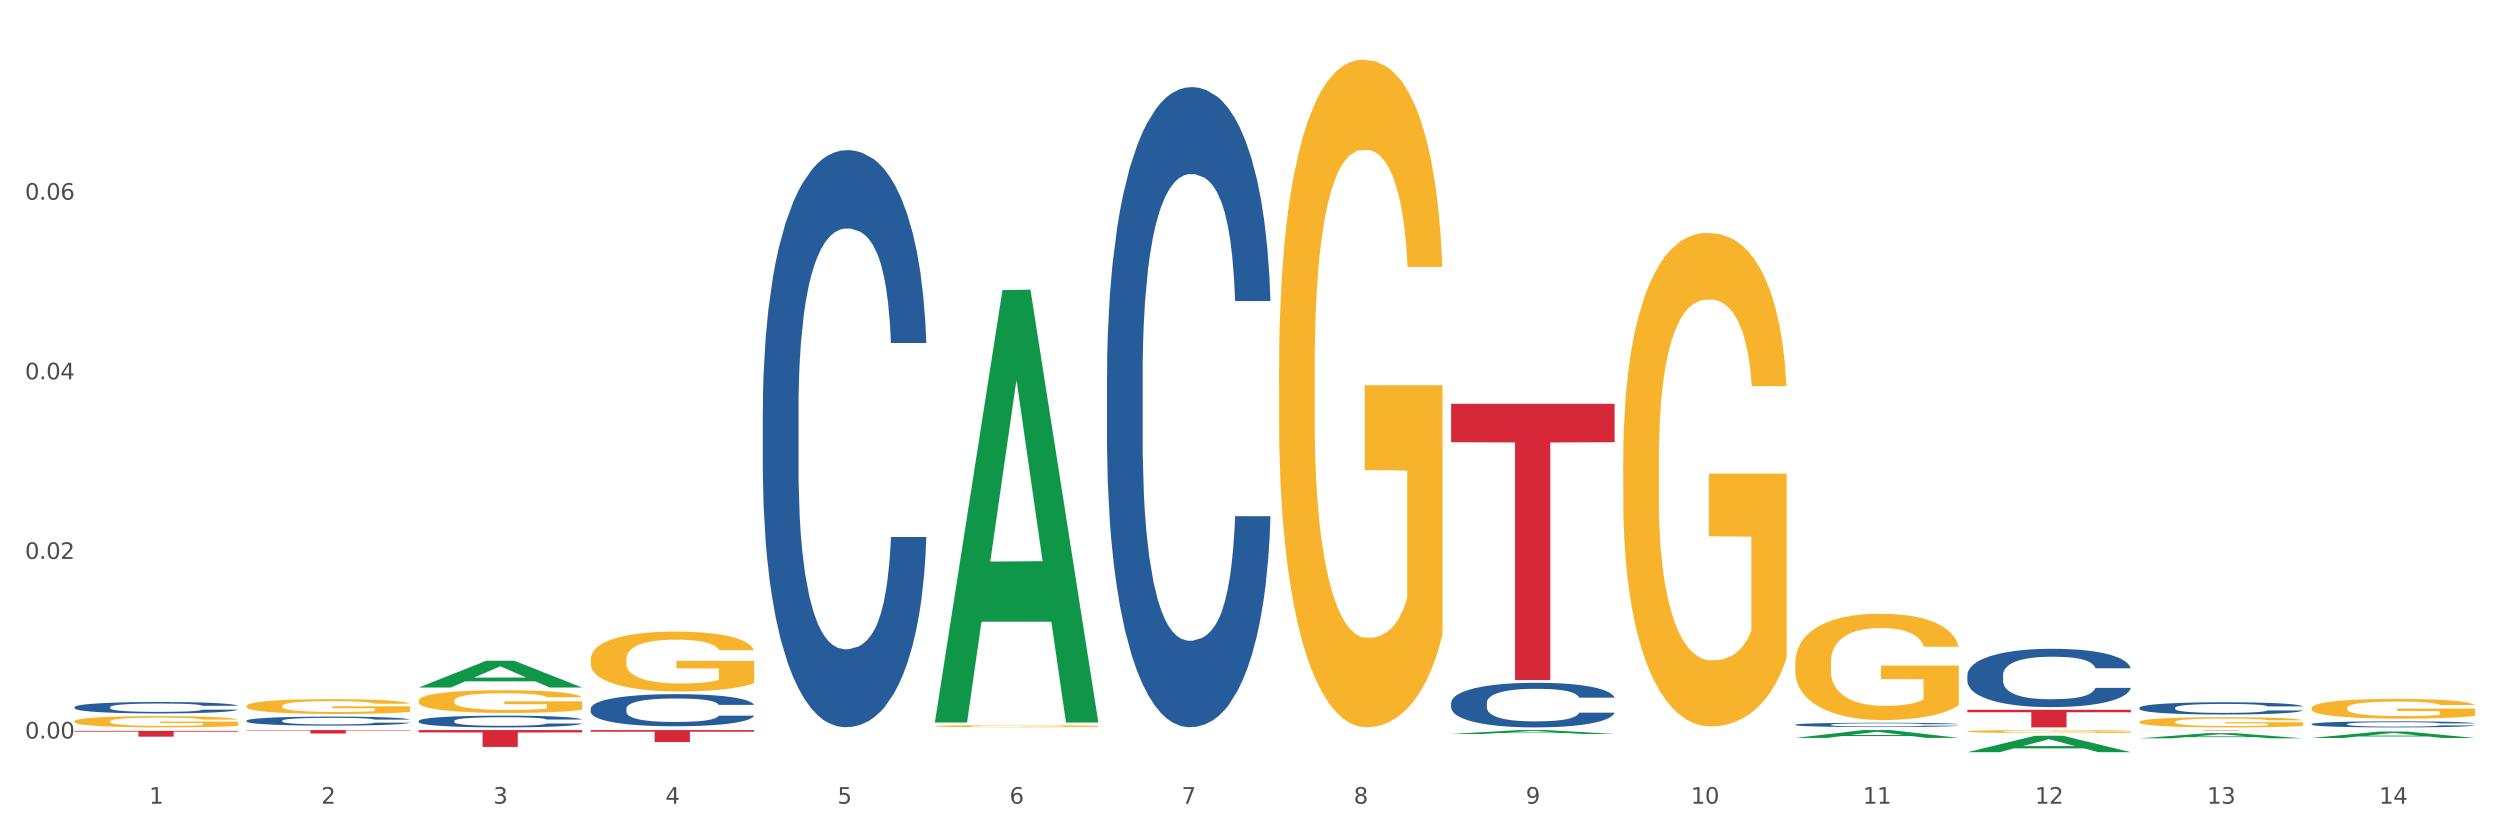 <?xml version="1.0" encoding="utf-8" standalone="no"?>
<!DOCTYPE svg PUBLIC "-//W3C//DTD SVG 1.1//EN"
  "http://www.w3.org/Graphics/SVG/1.1/DTD/svg11.dtd">
<svg xmlns:xlink="http://www.w3.org/1999/xlink" width="1080pt" height="360pt" viewBox="0 0 1080 360" xmlns="http://www.w3.org/2000/svg" version="1.1">
 <rect x="0" y="0" width="1080" height="360" fill="#333333" stroke="none"/>
 <defs>
  <style type="text/css">*{stroke-linejoin: round; stroke-linecap: butt}</style>
 </defs>
 <g id="figure_1">
  <g id="patch_1">
   <path d="M 0 360 
L 1080 360 
L 1080 0 
L 0 0 
z
" style="fill: #ffffff; stroke: #ffffff; stroke-linejoin: miter"/>
  </g>
  <g id="axes_1">
   <g id="matplotlib.axis_1">
    <g id="xtick_1">
     <g id="text_1">
      <!-- 1 -->
      <g style="fill: #4d4d4d" transform="translate(64.432 347.204) scale(0.096 -0.096)">
       <defs>
        <path id="DejaVuSans-31" d="M 794 531 
L 1825 531 
L 1825 4091 
L 703 3866 
L 703 4441 
L 1819 4666 
L 2450 4666 
L 2450 531 
L 3481 531 
L 3481 0 
L 794 0 
L 794 531 
z
" transform="scale(0.016)"/>
       </defs>
       <use xlink:href="#DejaVuSans-31"/>
      </g>
     </g>
    </g>
    <g id="xtick_2">
     <g id="text_2">
      <!-- 2 -->
      <g style="fill: #4d4d4d" transform="translate(138.771 347.204) scale(0.096 -0.096)">
       <defs>
        <path id="DejaVuSans-32" d="M 1228 531 
L 3431 531 
L 3431 0 
L 469 0 
L 469 531 
Q 828 903 1448 1529 
Q 2069 2156 2228 2338 
Q 2531 2678 2651 2914 
Q 2772 3150 2772 3378 
Q 2772 3750 2511 3984 
Q 2250 4219 1831 4219 
Q 1534 4219 1204 4116 
Q 875 4013 500 3803 
L 500 4441 
Q 881 4594 1212 4672 
Q 1544 4750 1819 4750 
Q 2544 4750 2975 4387 
Q 3406 4025 3406 3419 
Q 3406 3131 3298 2873 
Q 3191 2616 2906 2266 
Q 2828 2175 2409 1742 
Q 1991 1309 1228 531 
z
" transform="scale(0.016)"/>
       </defs>
       <use xlink:href="#DejaVuSans-32"/>
      </g>
     </g>
    </g>
    <g id="xtick_3">
     <g id="text_3">
      <!-- 3 -->
      <g style="fill: #4d4d4d" transform="translate(213.109 347.204) scale(0.096 -0.096)">
       <defs>
        <path id="DejaVuSans-33" d="M 2597 2516 
Q 3050 2419 3304 2112 
Q 3559 1806 3559 1356 
Q 3559 666 3084 287 
Q 2609 -91 1734 -91 
Q 1441 -91 1130 -33 
Q 819 25 488 141 
L 488 750 
Q 750 597 1062 519 
Q 1375 441 1716 441 
Q 2309 441 2620 675 
Q 2931 909 2931 1356 
Q 2931 1769 2642 2001 
Q 2353 2234 1838 2234 
L 1294 2234 
L 1294 2753 
L 1863 2753 
Q 2328 2753 2575 2939 
Q 2822 3125 2822 3475 
Q 2822 3834 2567 4026 
Q 2313 4219 1838 4219 
Q 1578 4219 1281 4162 
Q 984 4106 628 3988 
L 628 4550 
Q 988 4650 1302 4700 
Q 1616 4750 1894 4750 
Q 2613 4750 3031 4423 
Q 3450 4097 3450 3541 
Q 3450 3153 3228 2886 
Q 3006 2619 2597 2516 
z
" transform="scale(0.016)"/>
       </defs>
       <use xlink:href="#DejaVuSans-33"/>
      </g>
     </g>
    </g>
    <g id="xtick_4">
     <g id="text_4">
      <!-- 4 -->
      <g style="fill: #4d4d4d" transform="translate(287.448 347.204) scale(0.096 -0.096)">
       <defs>
        <path id="DejaVuSans-34" d="M 2419 4116 
L 825 1625 
L 2419 1625 
L 2419 4116 
z
M 2253 4666 
L 3047 4666 
L 3047 1625 
L 3713 1625 
L 3713 1100 
L 3047 1100 
L 3047 0 
L 2419 0 
L 2419 1100 
L 313 1100 
L 313 1709 
L 2253 4666 
z
" transform="scale(0.016)"/>
       </defs>
       <use xlink:href="#DejaVuSans-34"/>
      </g>
     </g>
    </g>
    <g id="xtick_5">
     <g id="text_5">
      <!-- 5 -->
      <g style="fill: #4d4d4d" transform="translate(361.787 347.204) scale(0.096 -0.096)">
       <defs>
        <path id="DejaVuSans-35" d="M 691 4666 
L 3169 4666 
L 3169 4134 
L 1269 4134 
L 1269 2991 
Q 1406 3038 1543 3061 
Q 1681 3084 1819 3084 
Q 2600 3084 3056 2656 
Q 3513 2228 3513 1497 
Q 3513 744 3044 326 
Q 2575 -91 1722 -91 
Q 1428 -91 1123 -41 
Q 819 9 494 109 
L 494 744 
Q 775 591 1075 516 
Q 1375 441 1709 441 
Q 2250 441 2565 725 
Q 2881 1009 2881 1497 
Q 2881 1984 2565 2268 
Q 2250 2553 1709 2553 
Q 1456 2553 1204 2497 
Q 953 2441 691 2322 
L 691 4666 
z
" transform="scale(0.016)"/>
       </defs>
       <use xlink:href="#DejaVuSans-35"/>
      </g>
     </g>
    </g>
    <g id="xtick_6">
     <g id="text_6">
      <!-- 6 -->
      <g style="fill: #4d4d4d" transform="translate(436.125 347.204) scale(0.096 -0.096)">
       <defs>
        <path id="DejaVuSans-36" d="M 2113 2584 
Q 1688 2584 1439 2293 
Q 1191 2003 1191 1497 
Q 1191 994 1439 701 
Q 1688 409 2113 409 
Q 2538 409 2786 701 
Q 3034 994 3034 1497 
Q 3034 2003 2786 2293 
Q 2538 2584 2113 2584 
z
M 3366 4563 
L 3366 3988 
Q 3128 4100 2886 4159 
Q 2644 4219 2406 4219 
Q 1781 4219 1451 3797 
Q 1122 3375 1075 2522 
Q 1259 2794 1537 2939 
Q 1816 3084 2150 3084 
Q 2853 3084 3261 2657 
Q 3669 2231 3669 1497 
Q 3669 778 3244 343 
Q 2819 -91 2113 -91 
Q 1303 -91 875 529 
Q 447 1150 447 2328 
Q 447 3434 972 4092 
Q 1497 4750 2381 4750 
Q 2619 4750 2861 4703 
Q 3103 4656 3366 4563 
z
" transform="scale(0.016)"/>
       </defs>
       <use xlink:href="#DejaVuSans-36"/>
      </g>
     </g>
    </g>
    <g id="xtick_7">
     <g id="text_7">
      <!-- 7 -->
      <g style="fill: #4d4d4d" transform="translate(510.464 347.204) scale(0.096 -0.096)">
       <defs>
        <path id="DejaVuSans-37" d="M 525 4666 
L 3525 4666 
L 3525 4397 
L 1831 0 
L 1172 0 
L 2766 4134 
L 525 4134 
L 525 4666 
z
" transform="scale(0.016)"/>
       </defs>
       <use xlink:href="#DejaVuSans-37"/>
      </g>
     </g>
    </g>
    <g id="xtick_8">
     <g id="text_8">
      <!-- 8 -->
      <g style="fill: #4d4d4d" transform="translate(584.803 347.204) scale(0.096 -0.096)">
       <defs>
        <path id="DejaVuSans-38" d="M 2034 2216 
Q 1584 2216 1326 1975 
Q 1069 1734 1069 1313 
Q 1069 891 1326 650 
Q 1584 409 2034 409 
Q 2484 409 2743 651 
Q 3003 894 3003 1313 
Q 3003 1734 2745 1975 
Q 2488 2216 2034 2216 
z
M 1403 2484 
Q 997 2584 770 2862 
Q 544 3141 544 3541 
Q 544 4100 942 4425 
Q 1341 4750 2034 4750 
Q 2731 4750 3128 4425 
Q 3525 4100 3525 3541 
Q 3525 3141 3298 2862 
Q 3072 2584 2669 2484 
Q 3125 2378 3379 2068 
Q 3634 1759 3634 1313 
Q 3634 634 3220 271 
Q 2806 -91 2034 -91 
Q 1263 -91 848 271 
Q 434 634 434 1313 
Q 434 1759 690 2068 
Q 947 2378 1403 2484 
z
M 1172 3481 
Q 1172 3119 1398 2916 
Q 1625 2713 2034 2713 
Q 2441 2713 2670 2916 
Q 2900 3119 2900 3481 
Q 2900 3844 2670 4047 
Q 2441 4250 2034 4250 
Q 1625 4250 1398 4047 
Q 1172 3844 1172 3481 
z
" transform="scale(0.016)"/>
       </defs>
       <use xlink:href="#DejaVuSans-38"/>
      </g>
     </g>
    </g>
    <g id="xtick_9">
     <g id="text_9">
      <!-- 9 -->
      <g style="fill: #4d4d4d" transform="translate(659.142 347.204) scale(0.096 -0.096)">
       <defs>
        <path id="DejaVuSans-39" d="M 703 97 
L 703 672 
Q 941 559 1184 500 
Q 1428 441 1663 441 
Q 2288 441 2617 861 
Q 2947 1281 2994 2138 
Q 2813 1869 2534 1725 
Q 2256 1581 1919 1581 
Q 1219 1581 811 2004 
Q 403 2428 403 3163 
Q 403 3881 828 4315 
Q 1253 4750 1959 4750 
Q 2769 4750 3195 4129 
Q 3622 3509 3622 2328 
Q 3622 1225 3098 567 
Q 2575 -91 1691 -91 
Q 1453 -91 1209 -44 
Q 966 3 703 97 
z
M 1959 2075 
Q 2384 2075 2632 2365 
Q 2881 2656 2881 3163 
Q 2881 3666 2632 3958 
Q 2384 4250 1959 4250 
Q 1534 4250 1286 3958 
Q 1038 3666 1038 3163 
Q 1038 2656 1286 2365 
Q 1534 2075 1959 2075 
z
" transform="scale(0.016)"/>
       </defs>
       <use xlink:href="#DejaVuSans-39"/>
      </g>
     </g>
    </g>
    <g id="xtick_10">
     <g id="text_10">
      <!-- 10 -->
      <g style="fill: #4d4d4d" transform="translate(730.426 347.204) scale(0.096 -0.096)">
       <defs>
        <path id="DejaVuSans-30" d="M 2034 4250 
Q 1547 4250 1301 3770 
Q 1056 3291 1056 2328 
Q 1056 1369 1301 889 
Q 1547 409 2034 409 
Q 2525 409 2770 889 
Q 3016 1369 3016 2328 
Q 3016 3291 2770 3770 
Q 2525 4250 2034 4250 
z
M 2034 4750 
Q 2819 4750 3233 4129 
Q 3647 3509 3647 2328 
Q 3647 1150 3233 529 
Q 2819 -91 2034 -91 
Q 1250 -91 836 529 
Q 422 1150 422 2328 
Q 422 3509 836 4129 
Q 1250 4750 2034 4750 
z
" transform="scale(0.016)"/>
       </defs>
       <use xlink:href="#DejaVuSans-31"/>
       <use xlink:href="#DejaVuSans-30" transform="translate(63.623 0)"/>
      </g>
     </g>
    </g>
    <g id="xtick_11">
     <g id="text_11">
      <!-- 11 -->
      <g style="fill: #4d4d4d" transform="translate(804.765 347.204) scale(0.096 -0.096)">
       <use xlink:href="#DejaVuSans-31"/>
       <use xlink:href="#DejaVuSans-31" transform="translate(63.623 0)"/>
      </g>
     </g>
    </g>
    <g id="xtick_12">
     <g id="text_12">
      <!-- 12 -->
      <g style="fill: #4d4d4d" transform="translate(879.104 347.204) scale(0.096 -0.096)">
       <use xlink:href="#DejaVuSans-31"/>
       <use xlink:href="#DejaVuSans-32" transform="translate(63.623 0)"/>
      </g>
     </g>
    </g>
    <g id="xtick_13">
     <g id="text_13">
      <!-- 13 -->
      <g style="fill: #4d4d4d" transform="translate(953.442 347.204) scale(0.096 -0.096)">
       <use xlink:href="#DejaVuSans-31"/>
       <use xlink:href="#DejaVuSans-33" transform="translate(63.623 0)"/>
      </g>
     </g>
    </g>
    <g id="xtick_14">
     <g id="text_14">
      <!-- 14 -->
      <g style="fill: #4d4d4d" transform="translate(1027.781 347.204) scale(0.096 -0.096)">
       <use xlink:href="#DejaVuSans-31"/>
       <use xlink:href="#DejaVuSans-34" transform="translate(63.623 0)"/>
      </g>
     </g>
    </g>
    <g id="xtick_15"/>
    <g id="xtick_16"/>
    <g id="xtick_17"/>
    <g id="xtick_18"/>
    <g id="xtick_19"/>
    <g id="xtick_20"/>
    <g id="xtick_21"/>
    <g id="xtick_22"/>
    <g id="xtick_23"/>
    <g id="xtick_24"/>
    <g id="xtick_25"/>
    <g id="xtick_26"/>
    <g id="xtick_27"/>
   </g>
   <g id="matplotlib.axis_2">
    <g id="ytick_1">
     <g id="text_15">
      <!-- 0.00 -->
      <g style="fill: #4d4d4d" transform="translate(10.8 319.043) scale(0.096 -0.096)">
       <defs>
        <path id="DejaVuSans-2e" d="M 684 794 
L 1344 794 
L 1344 0 
L 684 0 
L 684 794 
z
" transform="scale(0.016)"/>
       </defs>
       <use xlink:href="#DejaVuSans-30"/>
       <use xlink:href="#DejaVuSans-2e" transform="translate(63.623 0)"/>
       <use xlink:href="#DejaVuSans-30" transform="translate(95.41 0)"/>
       <use xlink:href="#DejaVuSans-30" transform="translate(159.033 0)"/>
      </g>
     </g>
    </g>
    <g id="ytick_2">
     <g id="text_16">
      <!-- 0.02 -->
      <g style="fill: #4d4d4d" transform="translate(10.8 241.457) scale(0.096 -0.096)">
       <use xlink:href="#DejaVuSans-30"/>
       <use xlink:href="#DejaVuSans-2e" transform="translate(63.623 0)"/>
       <use xlink:href="#DejaVuSans-30" transform="translate(95.41 0)"/>
       <use xlink:href="#DejaVuSans-32" transform="translate(159.033 0)"/>
      </g>
     </g>
    </g>
    <g id="ytick_3">
     <g id="text_17">
      <!-- 0.04 -->
      <g style="fill: #4d4d4d" transform="translate(10.8 163.871) scale(0.096 -0.096)">
       <use xlink:href="#DejaVuSans-30"/>
       <use xlink:href="#DejaVuSans-2e" transform="translate(63.623 0)"/>
       <use xlink:href="#DejaVuSans-30" transform="translate(95.41 0)"/>
       <use xlink:href="#DejaVuSans-34" transform="translate(159.033 0)"/>
      </g>
     </g>
    </g>
    <g id="ytick_4">
     <g id="text_18">
      <!-- 0.06 -->
      <g style="fill: #4d4d4d" transform="translate(10.8 86.285) scale(0.096 -0.096)">
       <use xlink:href="#DejaVuSans-30"/>
       <use xlink:href="#DejaVuSans-2e" transform="translate(63.623 0)"/>
       <use xlink:href="#DejaVuSans-30" transform="translate(95.41 0)"/>
       <use xlink:href="#DejaVuSans-36" transform="translate(159.033 0)"/>
      </g>
     </g>
    </g>
    <g id="ytick_5"/>
    <g id="ytick_6"/>
    <g id="ytick_7"/>
    <g id="ytick_8"/>
   </g>
   <g id="PolyCollection_1">
    <path d="M 180.852 297.001 
L 180.925 296.99 
L 210.048 285.444 
L 222.133 285.433 
L 251.474 297.022 
L 237.495 297.022 
L 231.161 294.324 
L 201.092 294.324 
L 200.874 294.367 
L 194.758 297.022 
L 180.852 297.022 
L 180.852 297.001 
L 204.878 292.713 
L 227.375 292.702 
L 216.236 287.903 
L 216.09 287.881 
L 215.945 287.914 
L 204.806 292.702 
L 204.878 292.713 
L 180.852 297.001 
z
" clip-path="url(#pa8457b12d0)" style="fill: #109648"/>
    <path d="M 255.191 306.11 
L 255.275 306.097 
L 255.275 305.742 
L 255.525 305.26 
L 256.443 304.373 
L 257.612 303.701 
L 259.615 302.914 
L 260.701 302.585 
L 262.12 302.217 
L 265.041 301.621 
L 268.381 301.114 
L 270.718 300.835 
L 272.471 300.657 
L 276.394 300.34 
L 278.648 300.201 
L 280.986 300.086 
L 282.989 300.01 
L 286.328 299.922 
L 288.999 299.884 
L 292.088 299.871 
L 294.676 299.884 
L 298.098 299.934 
L 303.107 300.086 
L 305.027 300.175 
L 307.615 300.327 
L 310.286 300.53 
L 312.457 300.733 
L 314.961 301.025 
L 317.549 301.405 
L 320.053 301.887 
L 321.806 302.331 
L 323.225 302.8 
L 324.477 303.371 
L 325.396 303.992 
L 325.813 304.512 
L 310.537 304.512 
L 310.119 304.043 
L 309.284 303.536 
L 308.45 303.193 
L 307.531 302.914 
L 306.112 302.597 
L 304.86 302.394 
L 302.773 302.153 
L 300.853 302.001 
L 299.267 301.913 
L 297.347 301.836 
L 293.257 301.76 
L 290.335 301.76 
L 288.499 301.786 
L 286.245 301.849 
L 284.325 301.938 
L 282.071 302.09 
L 280.318 302.255 
L 278.565 302.471 
L 277.563 302.623 
L 276.06 302.902 
L 275.059 303.13 
L 273.723 303.523 
L 272.972 303.802 
L 271.636 304.525 
L 271.052 305.057 
L 270.801 305.425 
L 270.634 305.831 
L 270.634 307.809 
L 271.135 308.697 
L 271.553 309.077 
L 272.22 309.509 
L 273.473 310.067 
L 275.309 310.612 
L 277.229 311.005 
L 278.815 311.246 
L 280.318 311.423 
L 281.82 311.563 
L 283.657 311.69 
L 285.159 311.766 
L 287.413 311.842 
L 290.085 311.88 
L 292.172 311.88 
L 296.429 311.817 
L 298.349 311.753 
L 300.185 311.664 
L 302.189 311.525 
L 303.775 311.373 
L 304.693 311.259 
L 306.196 311.018 
L 307.364 310.764 
L 308.366 310.472 
L 309.034 310.219 
L 309.785 309.838 
L 310.37 309.407 
L 310.537 309.179 
L 325.813 309.179 
L 325.479 309.635 
L 324.895 310.079 
L 323.726 310.675 
L 322.808 311.018 
L 321.389 311.436 
L 319.886 311.791 
L 317.799 312.184 
L 315.879 312.476 
L 313.876 312.73 
L 311.705 312.958 
L 307.782 313.275 
L 306.363 313.364 
L 303.358 313.516 
L 301.02 313.605 
L 297.598 313.693 
L 294.092 313.744 
L 290.419 313.757 
L 287.163 313.731 
L 283.573 313.655 
L 281.32 313.579 
L 278.815 313.465 
L 275.893 313.288 
L 273.139 313.072 
L 270.551 312.818 
L 268.13 312.527 
L 265.876 312.197 
L 262.955 311.652 
L 260.784 311.119 
L 259.198 310.625 
L 258.113 310.206 
L 257.028 309.673 
L 256.443 309.306 
L 255.525 308.418 
L 255.191 307.594 
L 255.191 306.11 
z
" clip-path="url(#pa8457b12d0)" style="fill: #255c99"/>
    <path d="M 924.24 315.396 
L 994.861 315.396 
L 994.861 315.417 
L 967.081 315.417 
L 967.081 315.55 
L 951.852 315.55 
L 951.852 315.417 
L 924.24 315.417 
L 924.24 315.396 
L 924.24 315.396 
z
" clip-path="url(#pa8457b12d0)" style="fill: #d62839"/>
    <path d="M 32.175 311.608 
L 32.258 311.604 
L 32.258 311.443 
L 32.425 311.304 
L 33.259 310.97 
L 34.51 310.693 
L 35.427 310.546 
L 36.344 310.425 
L 37.428 310.305 
L 38.762 310.18 
L 41.18 309.997 
L 42.681 309.903 
L 44.515 309.805 
L 47.85 309.662 
L 50.268 309.581 
L 52.77 309.514 
L 56.855 309.434 
L 59.523 309.398 
L 62.358 309.372 
L 65.777 309.354 
L 68.361 309.349 
L 74.031 309.363 
L 78.867 309.403 
L 81.202 309.434 
L 84.203 309.488 
L 85.788 309.523 
L 88.372 309.595 
L 91.04 309.689 
L 92.875 309.769 
L 95.626 309.921 
L 97.711 310.072 
L 99.628 310.26 
L 100.629 310.389 
L 101.379 310.51 
L 102.046 310.648 
L 102.713 310.867 
L 87.705 310.867 
L 87.122 310.711 
L 86.204 310.563 
L 84.87 310.421 
L 83.703 310.331 
L 81.702 310.22 
L 79.868 310.148 
L 77.95 310.095 
L 75.615 310.05 
L 73.781 310.028 
L 71.196 310.01 
L 66.11 310.014 
L 62.692 310.05 
L 60.357 310.095 
L 58.856 310.135 
L 57.522 310.18 
L 56.021 310.242 
L 54.27 310.336 
L 53.02 310.421 
L 51.769 310.528 
L 50.768 310.635 
L 49.851 310.76 
L 49.101 310.894 
L 48.517 311.032 
L 48.017 311.202 
L 47.6 311.483 
L 47.6 312.095 
L 47.767 312.233 
L 48.184 312.416 
L 48.684 312.554 
L 49.518 312.719 
L 50.268 312.831 
L 51.686 312.992 
L 53.27 313.126 
L 54.52 313.21 
L 55.771 313.282 
L 57.939 313.38 
L 60.357 313.46 
L 62.441 313.51 
L 65.276 313.554 
L 67.194 313.572 
L 68.862 313.581 
L 72.947 313.581 
L 75.865 313.568 
L 79.117 313.536 
L 81.619 313.496 
L 83.703 313.447 
L 86.038 313.367 
L 87.538 313.291 
L 87.538 312.358 
L 69.195 312.353 
L 69.195 311.733 
L 102.797 311.733 
L 102.797 313.554 
L 101.379 313.648 
L 99.795 313.733 
L 98.128 313.809 
L 95.626 313.902 
L 92.625 313.992 
L 89.956 314.054 
L 87.122 314.108 
L 83.786 314.157 
L 79.451 314.201 
L 76.783 314.219 
L 73.447 314.233 
L 69.529 314.237 
L 66.11 314.228 
L 62.775 314.206 
L 59.273 314.166 
L 55.855 314.108 
L 53.27 314.05 
L 50.685 313.978 
L 47.934 313.885 
L 45.766 313.795 
L 44.098 313.715 
L 42.264 313.612 
L 40.263 313.478 
L 38.762 313.358 
L 37.428 313.233 
L 36.01 313.072 
L 35.01 312.934 
L 34.009 312.76 
L 33.426 312.63 
L 32.759 312.429 
L 32.258 312.148 
L 32.175 311.608 
z
" clip-path="url(#pa8457b12d0)" style="fill: #f7b32b"/>
    <path d="M 849.901 306.633 
L 920.523 306.633 
L 920.523 307.689 
L 892.742 307.697 
L 892.742 314.237 
L 877.514 314.237 
L 877.514 307.697 
L 849.901 307.689 
L 849.901 306.64 
L 849.901 306.633 
z
" clip-path="url(#pa8457b12d0)" style="fill: #d62839"/>
    <path d="M 626.885 174.452 
L 697.506 174.452 
L 697.506 191.037 
L 669.726 191.149 
L 669.726 293.802 
L 654.497 293.802 
L 654.497 191.149 
L 626.885 191.037 
L 626.885 174.564 
L 626.885 174.452 
z
" clip-path="url(#pa8457b12d0)" style="fill: #d62839"/>
    <path d="M 255.191 315.396 
L 325.813 315.396 
L 325.813 316.116 
L 298.033 316.121 
L 298.033 320.577 
L 282.804 320.577 
L 282.804 316.121 
L 255.191 316.116 
L 255.191 315.401 
L 255.191 315.396 
z
" clip-path="url(#pa8457b12d0)" style="fill: #d62839"/>
    <path d="M 180.852 315.396 
L 251.474 315.396 
L 251.474 316.408 
L 223.694 316.415 
L 223.694 322.683 
L 208.465 322.683 
L 208.465 316.415 
L 180.852 316.408 
L 180.852 315.403 
L 180.852 315.396 
z
" clip-path="url(#pa8457b12d0)" style="fill: #d62839"/>
    <path d="M 106.514 315.396 
L 177.135 315.396 
L 177.135 315.603 
L 149.355 315.605 
L 149.355 316.89 
L 134.126 316.89 
L 134.126 315.605 
L 106.514 315.603 
L 106.514 315.397 
L 106.514 315.396 
z
" clip-path="url(#pa8457b12d0)" style="fill: #d62839"/>
    <path d="M 998.578 305.874 
L 998.662 305.867 
L 998.662 305.586 
L 998.828 305.345 
L 999.662 304.761 
L 1000.913 304.278 
L 1001.83 304.021 
L 1002.747 303.811 
L 1003.831 303.601 
L 1005.165 303.383 
L 1007.583 303.063 
L 1009.084 302.9 
L 1010.918 302.728 
L 1014.253 302.479 
L 1016.671 302.339 
L 1019.173 302.222 
L 1023.258 302.082 
L 1025.926 302.02 
L 1028.761 301.973 
L 1032.18 301.942 
L 1034.765 301.934 
L 1040.434 301.958 
L 1045.27 302.028 
L 1047.605 302.082 
L 1050.607 302.176 
L 1052.191 302.238 
L 1054.775 302.362 
L 1057.444 302.526 
L 1059.278 302.666 
L 1062.029 302.931 
L 1064.114 303.196 
L 1066.032 303.523 
L 1067.032 303.749 
L 1067.783 303.959 
L 1068.45 304.2 
L 1069.117 304.582 
L 1054.108 304.582 
L 1053.525 304.309 
L 1052.608 304.052 
L 1051.274 303.803 
L 1050.106 303.647 
L 1048.105 303.453 
L 1046.271 303.328 
L 1044.353 303.235 
L 1042.019 303.157 
L 1040.184 303.118 
L 1037.599 303.087 
L 1032.513 303.094 
L 1029.095 303.157 
L 1026.76 303.235 
L 1025.259 303.305 
L 1023.925 303.383 
L 1022.425 303.492 
L 1020.674 303.655 
L 1019.423 303.803 
L 1018.172 303.99 
L 1017.172 304.177 
L 1016.255 304.395 
L 1015.504 304.628 
L 1014.92 304.87 
L 1014.42 305.166 
L 1014.003 305.656 
L 1014.003 306.723 
L 1014.17 306.965 
L 1014.587 307.284 
L 1015.087 307.525 
L 1015.921 307.813 
L 1016.671 308.008 
L 1018.089 308.288 
L 1019.673 308.522 
L 1020.924 308.67 
L 1022.174 308.794 
L 1024.342 308.966 
L 1026.76 309.106 
L 1028.845 309.192 
L 1031.68 309.269 
L 1033.597 309.301 
L 1035.265 309.316 
L 1039.35 309.316 
L 1042.269 309.293 
L 1045.52 309.238 
L 1048.022 309.168 
L 1050.106 309.083 
L 1052.441 308.942 
L 1053.942 308.81 
L 1053.942 307.183 
L 1035.598 307.175 
L 1035.598 306.092 
L 1069.2 306.092 
L 1069.2 309.269 
L 1067.783 309.433 
L 1066.198 309.581 
L 1064.531 309.713 
L 1062.029 309.877 
L 1059.028 310.033 
L 1056.36 310.142 
L 1053.525 310.235 
L 1050.19 310.321 
L 1045.854 310.399 
L 1043.186 310.43 
L 1039.851 310.453 
L 1035.932 310.461 
L 1032.513 310.445 
L 1029.178 310.406 
L 1025.676 310.336 
L 1022.258 310.235 
L 1019.673 310.134 
L 1017.088 310.009 
L 1014.337 309.846 
L 1012.169 309.69 
L 1010.501 309.55 
L 1008.667 309.371 
L 1006.666 309.137 
L 1005.165 308.927 
L 1003.831 308.709 
L 1002.414 308.428 
L 1001.413 308.187 
L 1000.413 307.883 
L 999.829 307.658 
L 999.162 307.307 
L 998.662 306.817 
L 998.578 305.874 
z
" clip-path="url(#pa8457b12d0)" style="fill: #f7b32b"/>
    <path d="M 32.175 315.726 
L 102.797 315.726 
L 102.797 316.076 
L 75.017 316.079 
L 75.017 318.247 
L 59.788 318.247 
L 59.788 316.079 
L 32.175 316.076 
L 32.175 315.728 
L 32.175 315.726 
z
" clip-path="url(#pa8457b12d0)" style="fill: #d62839"/>
    <path d="M 106.514 311.324 
L 106.597 311.321 
L 106.597 311.221 
L 106.848 311.086 
L 107.766 310.837 
L 108.935 310.649 
L 110.938 310.428 
L 112.023 310.336 
L 113.442 310.233 
L 116.364 310.066 
L 119.703 309.924 
L 122.04 309.845 
L 123.794 309.796 
L 127.717 309.707 
L 129.971 309.668 
L 132.308 309.636 
L 134.312 309.614 
L 137.651 309.589 
L 140.322 309.579 
L 143.411 309.575 
L 145.998 309.579 
L 149.421 309.593 
L 154.43 309.636 
L 156.35 309.66 
L 158.937 309.703 
L 161.609 309.76 
L 163.779 309.817 
L 166.283 309.899 
L 168.871 310.005 
L 171.376 310.14 
L 173.129 310.265 
L 174.548 310.396 
L 175.8 310.556 
L 176.718 310.731 
L 177.135 310.876 
L 161.859 310.876 
L 161.442 310.745 
L 160.607 310.603 
L 159.772 310.507 
L 158.854 310.428 
L 157.435 310.34 
L 156.183 310.283 
L 154.096 310.215 
L 152.176 310.172 
L 150.59 310.148 
L 148.67 310.126 
L 144.579 310.105 
L 141.658 310.105 
L 139.821 310.112 
L 137.567 310.13 
L 135.647 310.155 
L 133.393 310.197 
L 131.64 310.244 
L 129.887 310.304 
L 128.886 310.347 
L 127.383 310.425 
L 126.381 310.489 
L 125.046 310.599 
L 124.294 310.677 
L 122.959 310.88 
L 122.374 311.029 
L 122.124 311.132 
L 121.957 311.246 
L 121.957 311.801 
L 122.458 312.05 
L 122.875 312.156 
L 123.543 312.277 
L 124.795 312.434 
L 126.632 312.586 
L 128.552 312.697 
L 130.138 312.764 
L 131.64 312.814 
L 133.143 312.853 
L 134.979 312.889 
L 136.482 312.91 
L 138.736 312.931 
L 141.407 312.942 
L 143.494 312.942 
L 147.751 312.924 
L 149.671 312.906 
L 151.508 312.882 
L 153.511 312.842 
L 155.097 312.8 
L 156.016 312.768 
L 157.518 312.7 
L 158.687 312.629 
L 159.689 312.547 
L 160.357 312.476 
L 161.108 312.37 
L 161.692 312.249 
L 161.859 312.185 
L 177.135 312.185 
L 176.802 312.313 
L 176.217 312.437 
L 175.049 312.604 
L 174.13 312.7 
L 172.711 312.818 
L 171.209 312.917 
L 169.122 313.027 
L 167.202 313.109 
L 165.198 313.18 
L 163.028 313.244 
L 159.104 313.333 
L 157.685 313.358 
L 154.68 313.401 
L 152.343 313.426 
L 148.92 313.45 
L 145.414 313.465 
L 141.741 313.468 
L 138.486 313.461 
L 134.896 313.44 
L 132.642 313.418 
L 130.138 313.386 
L 127.216 313.337 
L 124.461 313.276 
L 121.874 313.205 
L 119.453 313.123 
L 117.199 313.031 
L 114.277 312.878 
L 112.107 312.729 
L 110.521 312.59 
L 109.435 312.473 
L 108.35 312.323 
L 107.766 312.22 
L 106.848 311.971 
L 106.514 311.74 
L 106.514 311.324 
z
" clip-path="url(#pa8457b12d0)" style="fill: #255c99"/>
    <path d="M 998.578 312.796 
L 998.662 312.793 
L 998.662 312.726 
L 998.912 312.635 
L 999.83 312.468 
L 1000.999 312.341 
L 1003.003 312.193 
L 1004.088 312.131 
L 1005.507 312.062 
L 1008.429 311.949 
L 1011.768 311.854 
L 1014.105 311.801 
L 1015.858 311.768 
L 1019.781 311.708 
L 1022.035 311.682 
L 1024.373 311.66 
L 1026.376 311.646 
L 1029.715 311.629 
L 1032.387 311.622 
L 1035.475 311.619 
L 1038.063 311.622 
L 1041.486 311.631 
L 1046.494 311.66 
L 1048.414 311.677 
L 1051.002 311.705 
L 1053.673 311.744 
L 1055.844 311.782 
L 1058.348 311.837 
L 1060.936 311.909 
L 1063.44 312 
L 1065.193 312.083 
L 1066.612 312.172 
L 1067.864 312.279 
L 1068.783 312.396 
L 1069.2 312.494 
L 1053.924 312.494 
L 1053.506 312.406 
L 1052.671 312.31 
L 1051.837 312.246 
L 1050.918 312.193 
L 1049.499 312.133 
L 1048.247 312.095 
L 1046.16 312.05 
L 1044.24 312.021 
L 1042.654 312.004 
L 1040.734 311.99 
L 1036.644 311.976 
L 1033.722 311.976 
L 1031.886 311.98 
L 1029.632 311.992 
L 1027.712 312.009 
L 1025.458 312.038 
L 1023.705 312.069 
L 1021.952 312.109 
L 1020.95 312.138 
L 1019.448 312.191 
L 1018.446 312.234 
L 1017.11 312.308 
L 1016.359 312.361 
L 1015.023 312.497 
L 1014.439 312.597 
L 1014.188 312.667 
L 1014.022 312.743 
L 1014.022 313.116 
L 1014.522 313.283 
L 1014.94 313.355 
L 1015.608 313.436 
L 1016.86 313.541 
L 1018.696 313.644 
L 1020.616 313.718 
L 1022.202 313.764 
L 1023.705 313.797 
L 1025.207 313.824 
L 1027.044 313.847 
L 1028.547 313.862 
L 1030.8 313.876 
L 1033.472 313.883 
L 1035.559 313.883 
L 1039.816 313.871 
L 1041.736 313.859 
L 1043.572 313.843 
L 1045.576 313.816 
L 1047.162 313.788 
L 1048.08 313.766 
L 1049.583 313.721 
L 1050.752 313.673 
L 1051.753 313.618 
L 1052.421 313.57 
L 1053.172 313.498 
L 1053.757 313.417 
L 1053.924 313.374 
L 1069.2 313.374 
L 1068.866 313.46 
L 1068.282 313.544 
L 1067.113 313.656 
L 1066.195 313.721 
L 1064.776 313.8 
L 1063.273 313.867 
L 1061.186 313.941 
L 1059.266 313.996 
L 1057.263 314.044 
L 1055.092 314.087 
L 1051.169 314.146 
L 1049.75 314.163 
L 1046.745 314.192 
L 1044.407 314.208 
L 1040.985 314.225 
L 1037.479 314.235 
L 1033.806 314.237 
L 1030.55 314.232 
L 1026.96 314.218 
L 1024.707 314.204 
L 1022.202 314.182 
L 1019.281 314.149 
L 1016.526 314.108 
L 1013.938 314.06 
L 1011.517 314.005 
L 1009.263 313.943 
L 1006.342 313.84 
L 1004.171 313.74 
L 1002.585 313.647 
L 1001.5 313.568 
L 1000.415 313.467 
L 999.83 313.398 
L 998.912 313.231 
L 998.578 313.075 
L 998.578 312.796 
z
" clip-path="url(#pa8457b12d0)" style="fill: #255c99"/>
    <path d="M 924.24 305.758 
L 924.323 305.753 
L 924.323 305.618 
L 924.573 305.435 
L 925.492 305.097 
L 926.66 304.841 
L 928.664 304.542 
L 929.749 304.417 
L 931.168 304.277 
L 934.09 304.05 
L 937.429 303.857 
L 939.766 303.751 
L 941.519 303.683 
L 945.443 303.563 
L 947.697 303.51 
L 950.034 303.466 
L 952.037 303.437 
L 955.377 303.404 
L 958.048 303.389 
L 961.136 303.384 
L 963.724 303.389 
L 967.147 303.408 
L 972.155 303.466 
L 974.075 303.5 
L 976.663 303.558 
L 979.335 303.635 
L 981.505 303.712 
L 984.009 303.823 
L 986.597 303.968 
L 989.101 304.151 
L 990.854 304.32 
L 992.273 304.499 
L 993.526 304.716 
L 994.444 304.952 
L 994.861 305.15 
L 979.585 305.15 
L 979.168 304.971 
L 978.333 304.778 
L 977.498 304.648 
L 976.58 304.542 
L 975.161 304.421 
L 973.908 304.344 
L 971.822 304.253 
L 969.902 304.195 
L 968.316 304.161 
L 966.396 304.132 
L 962.305 304.103 
L 959.383 304.103 
L 957.547 304.113 
L 955.293 304.137 
L 953.373 304.171 
L 951.119 304.228 
L 949.366 304.291 
L 947.613 304.373 
L 946.611 304.431 
L 945.109 304.537 
L 944.107 304.624 
L 942.771 304.774 
L 942.02 304.88 
L 940.685 305.155 
L 940.1 305.357 
L 939.85 305.497 
L 939.683 305.652 
L 939.683 306.404 
L 940.184 306.742 
L 940.601 306.887 
L 941.269 307.051 
L 942.521 307.263 
L 944.358 307.47 
L 946.278 307.62 
L 947.864 307.712 
L 949.366 307.779 
L 950.869 307.832 
L 952.705 307.881 
L 954.208 307.909 
L 956.462 307.938 
L 959.133 307.953 
L 961.22 307.953 
L 965.477 307.929 
L 967.397 307.905 
L 969.234 307.871 
L 971.237 307.818 
L 972.823 307.76 
L 973.742 307.716 
L 975.244 307.625 
L 976.413 307.528 
L 977.415 307.417 
L 978.082 307.321 
L 978.834 307.176 
L 979.418 307.012 
L 979.585 306.925 
L 994.861 306.925 
L 994.527 307.099 
L 993.943 307.268 
L 992.774 307.495 
L 991.856 307.625 
L 990.437 307.784 
L 988.934 307.919 
L 986.847 308.069 
L 984.927 308.18 
L 982.924 308.276 
L 980.754 308.363 
L 976.83 308.484 
L 975.411 308.517 
L 972.406 308.575 
L 970.069 308.609 
L 966.646 308.643 
L 963.14 308.662 
L 959.467 308.667 
L 956.211 308.657 
L 952.622 308.628 
L 950.368 308.599 
L 947.864 308.556 
L 944.942 308.488 
L 942.187 308.406 
L 939.599 308.31 
L 937.178 308.199 
L 934.925 308.073 
L 932.003 307.866 
L 929.832 307.663 
L 928.246 307.475 
L 927.161 307.316 
L 926.076 307.113 
L 925.492 306.974 
L 924.573 306.636 
L 924.24 306.322 
L 924.24 305.758 
z
" clip-path="url(#pa8457b12d0)" style="fill: #255c99"/>
    <path d="M 849.901 291.602 
L 849.984 291.579 
L 849.984 290.935 
L 850.235 290.061 
L 851.153 288.451 
L 852.322 287.231 
L 854.325 285.805 
L 855.41 285.207 
L 856.829 284.54 
L 859.751 283.459 
L 863.09 282.538 
L 865.428 282.032 
L 867.181 281.71 
L 871.104 281.135 
L 873.358 280.882 
L 875.695 280.675 
L 877.699 280.537 
L 881.038 280.376 
L 883.709 280.307 
L 886.798 280.284 
L 889.386 280.307 
L 892.808 280.399 
L 897.817 280.675 
L 899.737 280.836 
L 902.325 281.112 
L 904.996 281.48 
L 907.166 281.848 
L 909.671 282.377 
L 912.258 283.067 
L 914.763 283.942 
L 916.516 284.747 
L 917.935 285.598 
L 919.187 286.633 
L 920.105 287.76 
L 920.523 288.704 
L 905.246 288.704 
L 904.829 287.852 
L 903.994 286.932 
L 903.159 286.311 
L 902.241 285.805 
L 900.822 285.23 
L 899.57 284.862 
L 897.483 284.425 
L 895.563 284.149 
L 893.977 283.988 
L 892.057 283.85 
L 887.966 283.712 
L 885.045 283.712 
L 883.208 283.758 
L 880.954 283.873 
L 879.034 284.034 
L 876.78 284.31 
L 875.027 284.609 
L 873.274 285 
L 872.273 285.276 
L 870.77 285.782 
L 869.768 286.196 
L 868.433 286.909 
L 867.681 287.415 
L 866.346 288.727 
L 865.761 289.693 
L 865.511 290.36 
L 865.344 291.096 
L 865.344 294.685 
L 865.845 296.295 
L 866.262 296.985 
L 866.93 297.767 
L 868.182 298.78 
L 870.019 299.769 
L 871.939 300.482 
L 873.525 300.919 
L 875.027 301.241 
L 876.53 301.494 
L 878.367 301.724 
L 879.869 301.862 
L 882.123 302 
L 884.794 302.069 
L 886.881 302.069 
L 891.139 301.954 
L 893.059 301.839 
L 894.895 301.678 
L 896.899 301.425 
L 898.485 301.149 
L 899.403 300.942 
L 900.905 300.505 
L 902.074 300.045 
L 903.076 299.516 
L 903.744 299.056 
L 904.495 298.366 
L 905.079 297.583 
L 905.246 297.169 
L 920.523 297.169 
L 920.189 297.998 
L 919.604 298.803 
L 918.436 299.884 
L 917.517 300.505 
L 916.098 301.264 
L 914.596 301.908 
L 912.509 302.621 
L 910.589 303.151 
L 908.585 303.611 
L 906.415 304.025 
L 902.491 304.6 
L 901.072 304.761 
L 898.067 305.037 
L 895.73 305.198 
L 892.307 305.359 
L 888.801 305.451 
L 885.128 305.474 
L 881.873 305.428 
L 878.283 305.29 
L 876.029 305.152 
L 873.525 304.945 
L 870.603 304.623 
L 867.848 304.232 
L 865.261 303.772 
L 862.84 303.243 
L 860.586 302.644 
L 857.664 301.655 
L 855.494 300.689 
L 853.908 299.792 
L 852.823 299.033 
L 851.737 298.067 
L 851.153 297.399 
L 850.235 295.789 
L 849.901 294.294 
L 849.901 291.602 
z
" clip-path="url(#pa8457b12d0)" style="fill: #255c99"/>
    <path d="M 775.562 313.064 
L 775.646 313.063 
L 775.646 313.015 
L 775.896 312.95 
L 776.814 312.831 
L 777.983 312.741 
L 779.986 312.636 
L 781.072 312.592 
L 782.491 312.542 
L 785.412 312.463 
L 788.752 312.395 
L 791.089 312.357 
L 792.842 312.333 
L 796.765 312.291 
L 799.019 312.272 
L 801.357 312.257 
L 803.36 312.247 
L 806.699 312.235 
L 809.37 312.23 
L 812.459 312.228 
L 815.047 312.23 
L 818.469 312.236 
L 823.478 312.257 
L 825.398 312.269 
L 827.986 312.289 
L 830.657 312.316 
L 832.828 312.344 
L 835.332 312.383 
L 837.92 312.434 
L 840.424 312.498 
L 842.177 312.558 
L 843.596 312.621 
L 844.848 312.697 
L 845.766 312.78 
L 846.184 312.85 
L 830.908 312.85 
L 830.49 312.787 
L 829.655 312.719 
L 828.821 312.673 
L 827.902 312.636 
L 826.483 312.593 
L 825.231 312.566 
L 823.144 312.534 
L 821.224 312.514 
L 819.638 312.502 
L 817.718 312.491 
L 813.628 312.481 
L 810.706 312.481 
L 808.87 312.485 
L 806.616 312.493 
L 804.696 312.505 
L 802.442 312.525 
L 800.689 312.548 
L 798.936 312.576 
L 797.934 312.597 
L 796.431 312.634 
L 795.43 312.665 
L 794.094 312.718 
L 793.343 312.755 
L 792.007 312.852 
L 791.423 312.923 
L 791.172 312.973 
L 791.005 313.027 
L 791.005 313.292 
L 791.506 313.411 
L 791.924 313.462 
L 792.591 313.52 
L 793.844 313.595 
L 795.68 313.668 
L 797.6 313.721 
L 799.186 313.753 
L 800.689 313.777 
L 802.191 313.795 
L 804.028 313.812 
L 805.53 313.823 
L 807.784 313.833 
L 810.456 313.838 
L 812.543 313.838 
L 816.8 313.829 
L 818.72 313.821 
L 820.556 313.809 
L 822.56 313.79 
L 824.146 313.77 
L 825.064 313.755 
L 826.567 313.722 
L 827.735 313.688 
L 828.737 313.649 
L 829.405 313.615 
L 830.156 313.564 
L 830.741 313.506 
L 830.908 313.476 
L 846.184 313.476 
L 845.85 313.537 
L 845.266 313.596 
L 844.097 313.676 
L 843.179 313.722 
L 841.76 313.778 
L 840.257 313.826 
L 838.17 313.879 
L 836.25 313.918 
L 834.247 313.952 
L 832.076 313.982 
L 828.153 314.025 
L 826.734 314.037 
L 823.728 314.057 
L 821.391 314.069 
L 817.969 314.081 
L 814.463 314.088 
L 810.79 314.089 
L 807.534 314.086 
L 803.944 314.076 
L 801.69 314.066 
L 799.186 314.05 
L 796.264 314.027 
L 793.51 313.998 
L 790.922 313.964 
L 788.501 313.925 
L 786.247 313.88 
L 783.325 313.807 
L 781.155 313.736 
L 779.569 313.67 
L 778.484 313.613 
L 777.399 313.542 
L 776.814 313.493 
L 775.896 313.374 
L 775.562 313.263 
L 775.562 313.064 
z
" clip-path="url(#pa8457b12d0)" style="fill: #255c99"/>
    <path d="M 626.885 303.622 
L 626.968 303.604 
L 626.968 303.111 
L 627.219 302.442 
L 628.137 301.21 
L 629.306 300.277 
L 631.309 299.185 
L 632.394 298.728 
L 633.813 298.217 
L 636.735 297.39 
L 640.074 296.686 
L 642.411 296.298 
L 644.164 296.052 
L 648.088 295.612 
L 650.342 295.418 
L 652.679 295.26 
L 654.683 295.154 
L 658.022 295.031 
L 660.693 294.978 
L 663.782 294.96 
L 666.369 294.978 
L 669.792 295.048 
L 674.801 295.26 
L 676.721 295.383 
L 679.308 295.594 
L 681.98 295.876 
L 684.15 296.157 
L 686.654 296.562 
L 689.242 297.09 
L 691.747 297.759 
L 693.5 298.376 
L 694.919 299.027 
L 696.171 299.819 
L 697.089 300.682 
L 697.506 301.404 
L 682.23 301.404 
L 681.813 300.752 
L 680.978 300.048 
L 680.143 299.573 
L 679.225 299.185 
L 677.806 298.745 
L 676.554 298.464 
L 674.467 298.129 
L 672.547 297.918 
L 670.961 297.795 
L 669.041 297.689 
L 664.95 297.583 
L 662.029 297.583 
L 660.192 297.619 
L 657.938 297.707 
L 656.018 297.83 
L 653.764 298.041 
L 652.011 298.27 
L 650.258 298.569 
L 649.257 298.781 
L 647.754 299.168 
L 646.752 299.485 
L 645.417 300.03 
L 644.665 300.418 
L 643.33 301.421 
L 642.745 302.161 
L 642.495 302.671 
L 642.328 303.234 
L 642.328 305.981 
L 642.829 307.213 
L 643.246 307.741 
L 643.914 308.34 
L 645.166 309.114 
L 647.003 309.871 
L 648.923 310.417 
L 650.509 310.751 
L 652.011 310.998 
L 653.514 311.192 
L 655.35 311.368 
L 656.853 311.473 
L 659.107 311.579 
L 661.778 311.632 
L 663.865 311.632 
L 668.122 311.544 
L 670.042 311.456 
L 671.879 311.332 
L 673.882 311.139 
L 675.468 310.928 
L 676.387 310.769 
L 677.889 310.435 
L 679.058 310.083 
L 680.06 309.678 
L 680.728 309.326 
L 681.479 308.797 
L 682.063 308.199 
L 682.23 307.882 
L 697.506 307.882 
L 697.173 308.516 
L 696.588 309.132 
L 695.42 309.959 
L 694.501 310.435 
L 693.082 311.016 
L 691.58 311.508 
L 689.493 312.054 
L 687.573 312.459 
L 685.569 312.811 
L 683.399 313.128 
L 679.475 313.568 
L 678.056 313.691 
L 675.051 313.903 
L 672.714 314.026 
L 669.291 314.149 
L 665.785 314.22 
L 662.112 314.237 
L 658.856 314.202 
L 655.267 314.096 
L 653.013 313.991 
L 650.509 313.832 
L 647.587 313.586 
L 644.832 313.287 
L 642.244 312.934 
L 639.824 312.53 
L 637.57 312.072 
L 634.648 311.315 
L 632.478 310.575 
L 630.892 309.889 
L 629.806 309.308 
L 628.721 308.569 
L 628.137 308.058 
L 627.219 306.826 
L 626.885 305.681 
L 626.885 303.622 
z
" clip-path="url(#pa8457b12d0)" style="fill: #255c99"/>
    <path d="M 478.207 161.882 
L 478.291 161.629 
L 478.291 154.558 
L 478.541 144.961 
L 479.459 127.282 
L 480.628 113.897 
L 482.632 98.239 
L 483.717 91.672 
L 485.136 84.348 
L 488.058 72.479 
L 491.397 62.377 
L 493.734 56.82 
L 495.487 53.285 
L 499.41 46.971 
L 501.664 44.193 
L 504.002 41.92 
L 506.005 40.405 
L 509.344 38.637 
L 512.016 37.879 
L 515.104 37.627 
L 517.692 37.879 
L 521.115 38.889 
L 526.123 41.92 
L 528.043 43.688 
L 530.631 46.718 
L 533.302 50.759 
L 535.473 54.8 
L 537.977 60.609 
L 540.565 68.185 
L 543.069 77.782 
L 544.822 86.621 
L 546.241 95.966 
L 547.493 107.331 
L 548.412 119.706 
L 548.829 130.06 
L 533.553 130.06 
L 533.135 120.716 
L 532.301 110.614 
L 531.466 103.795 
L 530.548 98.239 
L 529.128 91.925 
L 527.876 87.884 
L 525.789 83.086 
L 523.869 80.055 
L 522.283 78.287 
L 520.363 76.772 
L 516.273 75.257 
L 513.351 75.257 
L 511.515 75.762 
L 509.261 77.024 
L 507.341 78.792 
L 505.087 81.823 
L 503.334 85.106 
L 501.581 89.4 
L 500.579 92.43 
L 499.077 97.986 
L 498.075 102.532 
L 496.739 110.361 
L 495.988 115.917 
L 494.652 130.313 
L 494.068 140.92 
L 493.818 148.244 
L 493.651 156.326 
L 493.651 195.724 
L 494.151 213.402 
L 494.569 220.979 
L 495.237 229.565 
L 496.489 240.678 
L 498.325 251.537 
L 500.245 259.366 
L 501.831 264.165 
L 503.334 267.701 
L 504.837 270.479 
L 506.673 273.004 
L 508.176 274.52 
L 510.429 276.035 
L 513.101 276.793 
L 515.188 276.793 
L 519.445 275.53 
L 521.365 274.267 
L 523.202 272.499 
L 525.205 269.721 
L 526.791 266.69 
L 527.709 264.417 
L 529.212 259.619 
L 530.381 254.568 
L 531.382 248.759 
L 532.05 243.708 
L 532.801 236.132 
L 533.386 227.545 
L 533.553 222.999 
L 548.829 222.999 
L 548.495 232.091 
L 547.911 240.93 
L 546.742 252.8 
L 545.824 259.619 
L 544.405 267.953 
L 542.902 275.025 
L 540.815 282.854 
L 538.895 288.662 
L 536.892 293.713 
L 534.721 298.259 
L 530.798 304.573 
L 529.379 306.341 
L 526.374 309.372 
L 524.036 311.139 
L 520.614 312.907 
L 517.108 313.918 
L 513.435 314.17 
L 510.179 313.665 
L 506.59 312.15 
L 504.336 310.634 
L 501.831 308.361 
L 498.91 304.826 
L 496.155 300.532 
L 493.567 295.481 
L 491.146 289.673 
L 488.892 283.106 
L 485.971 272.247 
L 483.8 261.639 
L 482.214 251.79 
L 481.129 243.456 
L 480.044 232.849 
L 479.459 225.525 
L 478.541 207.846 
L 478.207 191.43 
L 478.207 161.882 
z
" clip-path="url(#pa8457b12d0)" style="fill: #255c99"/>
    <path d="M 329.53 176.868 
L 329.613 176.64 
L 329.613 170.264 
L 329.864 161.612 
L 330.782 145.673 
L 331.951 133.605 
L 333.954 119.488 
L 335.039 113.568 
L 336.458 106.965 
L 339.38 96.263 
L 342.719 87.155 
L 345.057 82.146 
L 346.81 78.958 
L 350.733 73.265 
L 352.987 70.761 
L 355.324 68.711 
L 357.328 67.345 
L 360.667 65.751 
L 363.338 65.068 
L 366.427 64.841 
L 369.015 65.068 
L 372.437 65.979 
L 377.446 68.711 
L 379.366 70.305 
L 381.954 73.038 
L 384.625 76.681 
L 386.795 80.324 
L 389.3 85.561 
L 391.887 92.392 
L 394.392 101.044 
L 396.145 109.014 
L 397.564 117.439 
L 398.816 127.685 
L 399.734 138.842 
L 400.152 148.178 
L 384.875 148.178 
L 384.458 139.753 
L 383.623 130.645 
L 382.788 124.497 
L 381.87 119.488 
L 380.451 113.795 
L 379.199 110.152 
L 377.112 105.826 
L 375.192 103.094 
L 373.606 101.5 
L 371.686 100.134 
L 367.595 98.767 
L 364.674 98.767 
L 362.837 99.223 
L 360.583 100.361 
L 358.663 101.955 
L 356.41 104.688 
L 354.656 107.648 
L 352.903 111.519 
L 351.902 114.251 
L 350.399 119.26 
L 349.397 123.359 
L 348.062 130.417 
L 347.31 135.427 
L 345.975 148.405 
L 345.391 157.969 
L 345.14 164.572 
L 344.973 171.858 
L 344.973 207.379 
L 345.474 223.318 
L 345.891 230.149 
L 346.559 237.891 
L 347.811 247.909 
L 349.648 257.7 
L 351.568 264.759 
L 353.154 269.085 
L 354.656 272.273 
L 356.159 274.778 
L 357.996 277.055 
L 359.498 278.421 
L 361.752 279.787 
L 364.423 280.47 
L 366.51 280.47 
L 370.768 279.331 
L 372.688 278.193 
L 374.524 276.599 
L 376.528 274.094 
L 378.114 271.362 
L 379.032 269.313 
L 380.534 264.987 
L 381.703 260.433 
L 382.705 255.196 
L 383.373 250.642 
L 384.124 243.811 
L 384.708 236.069 
L 384.875 231.97 
L 400.152 231.97 
L 399.818 240.168 
L 399.233 248.137 
L 398.065 258.839 
L 397.146 264.987 
L 395.727 272.501 
L 394.225 278.876 
L 392.138 285.935 
L 390.218 291.172 
L 388.214 295.726 
L 386.044 299.824 
L 382.121 305.517 
L 380.701 307.111 
L 377.696 309.843 
L 375.359 311.437 
L 371.936 313.031 
L 368.43 313.941 
L 364.757 314.169 
L 361.502 313.714 
L 357.912 312.348 
L 355.658 310.981 
L 353.154 308.932 
L 350.232 305.744 
L 347.477 301.874 
L 344.89 297.32 
L 342.469 292.083 
L 340.215 286.162 
L 337.293 276.371 
L 335.123 266.808 
L 333.537 257.928 
L 332.452 250.414 
L 331.366 240.851 
L 330.782 234.247 
L 329.864 218.309 
L 329.53 203.508 
L 329.53 176.868 
z
" clip-path="url(#pa8457b12d0)" style="fill: #255c99"/>
    <path d="M 32.175 305.477 
L 32.258 305.472 
L 32.258 305.346 
L 32.509 305.175 
L 33.427 304.86 
L 34.596 304.621 
L 36.599 304.342 
L 37.684 304.225 
L 39.104 304.095 
L 42.025 303.883 
L 45.364 303.703 
L 47.702 303.604 
L 49.455 303.541 
L 53.378 303.429 
L 55.632 303.379 
L 57.969 303.339 
L 59.973 303.312 
L 63.312 303.28 
L 65.983 303.267 
L 69.072 303.262 
L 71.66 303.267 
L 75.082 303.285 
L 80.091 303.339 
L 82.011 303.37 
L 84.599 303.424 
L 87.27 303.496 
L 89.44 303.568 
L 91.945 303.672 
L 94.533 303.807 
L 97.037 303.978 
L 98.79 304.135 
L 100.209 304.302 
L 101.461 304.504 
L 102.379 304.725 
L 102.797 304.909 
L 87.52 304.909 
L 87.103 304.743 
L 86.268 304.563 
L 85.434 304.441 
L 84.515 304.342 
L 83.096 304.23 
L 81.844 304.158 
L 79.757 304.072 
L 77.837 304.018 
L 76.251 303.987 
L 74.331 303.96 
L 70.241 303.933 
L 67.319 303.933 
L 65.482 303.942 
L 63.229 303.964 
L 61.309 303.996 
L 59.055 304.05 
L 57.302 304.108 
L 55.549 304.185 
L 54.547 304.239 
L 53.044 304.338 
L 52.043 304.419 
L 50.707 304.558 
L 49.956 304.657 
L 48.62 304.914 
L 48.036 305.103 
L 47.785 305.234 
L 47.618 305.378 
L 47.618 306.08 
L 48.119 306.395 
L 48.537 306.53 
L 49.204 306.683 
L 50.457 306.881 
L 52.293 307.074 
L 54.213 307.214 
L 55.799 307.3 
L 57.302 307.363 
L 58.804 307.412 
L 60.641 307.457 
L 62.143 307.484 
L 64.397 307.511 
L 67.069 307.525 
L 69.155 307.525 
L 73.413 307.502 
L 75.333 307.48 
L 77.169 307.448 
L 79.173 307.399 
L 80.759 307.345 
L 81.677 307.304 
L 83.18 307.219 
L 84.348 307.128 
L 85.35 307.025 
L 86.018 306.935 
L 86.769 306.8 
L 87.353 306.647 
L 87.52 306.566 
L 102.797 306.566 
L 102.463 306.728 
L 101.879 306.885 
L 100.71 307.097 
L 99.792 307.219 
L 98.372 307.367 
L 96.87 307.493 
L 94.783 307.633 
L 92.863 307.736 
L 90.86 307.826 
L 88.689 307.907 
L 84.766 308.02 
L 83.347 308.051 
L 80.341 308.105 
L 78.004 308.137 
L 74.581 308.168 
L 71.075 308.186 
L 67.402 308.191 
L 64.147 308.182 
L 60.557 308.155 
L 58.303 308.128 
L 55.799 308.087 
L 52.877 308.024 
L 50.123 307.948 
L 47.535 307.858 
L 45.114 307.754 
L 42.86 307.637 
L 39.938 307.444 
L 37.768 307.255 
L 36.182 307.079 
L 35.097 306.93 
L 34.011 306.741 
L 33.427 306.611 
L 32.509 306.296 
L 32.175 306.003 
L 32.175 305.477 
z
" clip-path="url(#pa8457b12d0)" style="fill: #255c99"/>
    <path d="M 924.24 311.864 
L 924.323 311.86 
L 924.323 311.715 
L 924.49 311.59 
L 925.323 311.288 
L 926.574 311.038 
L 927.491 310.905 
L 928.408 310.796 
L 929.492 310.688 
L 930.826 310.575 
L 933.244 310.41 
L 934.745 310.325 
L 936.58 310.236 
L 939.915 310.107 
L 942.333 310.035 
L 944.834 309.975 
L 948.92 309.902 
L 951.588 309.87 
L 954.423 309.846 
L 957.841 309.829 
L 960.426 309.825 
L 966.096 309.838 
L 970.932 309.874 
L 973.266 309.902 
L 976.268 309.95 
L 977.852 309.983 
L 980.437 310.047 
L 983.105 310.132 
L 984.939 310.204 
L 987.691 310.341 
L 989.775 310.478 
L 991.693 310.647 
L 992.693 310.764 
L 993.444 310.873 
L 994.111 310.998 
L 994.778 311.195 
L 979.77 311.195 
L 979.186 311.054 
L 978.269 310.921 
L 976.935 310.792 
L 975.768 310.712 
L 973.766 310.611 
L 971.932 310.547 
L 970.014 310.498 
L 967.68 310.458 
L 965.845 310.438 
L 963.261 310.422 
L 958.175 310.426 
L 954.756 310.458 
L 952.422 310.498 
L 950.921 310.535 
L 949.587 310.575 
L 948.086 310.631 
L 946.335 310.716 
L 945.084 310.792 
L 943.834 310.889 
L 942.833 310.986 
L 941.916 311.099 
L 941.165 311.219 
L 940.582 311.344 
L 940.081 311.497 
L 939.665 311.751 
L 939.665 312.303 
L 939.831 312.428 
L 940.248 312.593 
L 940.749 312.718 
L 941.582 312.867 
L 942.333 312.968 
L 943.75 313.113 
L 945.334 313.234 
L 946.585 313.31 
L 947.836 313.375 
L 950.004 313.464 
L 952.422 313.536 
L 954.506 313.58 
L 957.341 313.621 
L 959.259 313.637 
L 960.926 313.645 
L 965.012 313.645 
L 967.93 313.633 
L 971.182 313.605 
L 973.683 313.568 
L 975.768 313.524 
L 978.102 313.452 
L 979.603 313.383 
L 979.603 312.541 
L 961.26 312.537 
L 961.26 311.977 
L 994.861 311.977 
L 994.861 313.621 
L 993.444 313.705 
L 991.86 313.782 
L 990.192 313.85 
L 987.691 313.935 
L 984.689 314.016 
L 982.021 314.072 
L 979.186 314.12 
L 975.851 314.165 
L 971.515 314.205 
L 968.847 314.221 
L 965.512 314.233 
L 961.593 314.237 
L 958.175 314.229 
L 954.84 314.209 
L 951.338 314.173 
L 947.919 314.12 
L 945.334 314.068 
L 942.75 314.003 
L 939.998 313.919 
L 937.83 313.838 
L 936.163 313.766 
L 934.328 313.673 
L 932.327 313.552 
L 930.826 313.443 
L 929.492 313.331 
L 928.075 313.186 
L 927.074 313.061 
L 926.074 312.904 
L 925.49 312.787 
L 924.823 312.605 
L 924.323 312.352 
L 924.24 311.864 
z
" clip-path="url(#pa8457b12d0)" style="fill: #f7b32b"/>
    <path d="M 180.852 311.437 
L 180.936 311.433 
L 180.936 311.303 
L 181.186 311.126 
L 182.105 310.801 
L 183.273 310.555 
L 185.277 310.267 
L 186.362 310.146 
L 187.781 310.012 
L 190.703 309.794 
L 194.042 309.608 
L 196.379 309.506 
L 198.132 309.441 
L 202.056 309.325 
L 204.31 309.274 
L 206.647 309.232 
L 208.65 309.204 
L 211.989 309.171 
L 214.661 309.157 
L 217.749 309.153 
L 220.337 309.157 
L 223.76 309.176 
L 228.768 309.232 
L 230.688 309.264 
L 233.276 309.32 
L 235.947 309.394 
L 238.118 309.469 
L 240.622 309.575 
L 243.21 309.715 
L 245.714 309.891 
L 247.467 310.054 
L 248.886 310.225 
L 250.139 310.434 
L 251.057 310.662 
L 251.474 310.852 
L 236.198 310.852 
L 235.78 310.68 
L 234.946 310.495 
L 234.111 310.369 
L 233.193 310.267 
L 231.774 310.151 
L 230.521 310.077 
L 228.434 309.989 
L 226.514 309.933 
L 224.928 309.9 
L 223.008 309.873 
L 218.918 309.845 
L 215.996 309.845 
L 214.16 309.854 
L 211.906 309.877 
L 209.986 309.91 
L 207.732 309.965 
L 205.979 310.026 
L 204.226 310.105 
L 203.224 310.16 
L 201.722 310.263 
L 200.72 310.346 
L 199.384 310.49 
L 198.633 310.592 
L 197.297 310.857 
L 196.713 311.052 
L 196.463 311.187 
L 196.296 311.335 
L 196.296 312.059 
L 196.797 312.385 
L 197.214 312.524 
L 197.882 312.682 
L 199.134 312.886 
L 200.97 313.086 
L 202.89 313.23 
L 204.476 313.318 
L 205.979 313.383 
L 207.482 313.434 
L 209.318 313.48 
L 210.821 313.508 
L 213.075 313.536 
L 215.746 313.55 
L 217.833 313.55 
L 222.09 313.527 
L 224.01 313.504 
L 225.847 313.471 
L 227.85 313.42 
L 229.436 313.364 
L 230.354 313.322 
L 231.857 313.234 
L 233.026 313.141 
L 234.027 313.035 
L 234.695 312.942 
L 235.447 312.802 
L 236.031 312.645 
L 236.198 312.561 
L 251.474 312.561 
L 251.14 312.728 
L 250.556 312.891 
L 249.387 313.109 
L 248.469 313.234 
L 247.05 313.387 
L 245.547 313.517 
L 243.46 313.661 
L 241.54 313.768 
L 239.537 313.861 
L 237.367 313.945 
L 233.443 314.061 
L 232.024 314.093 
L 229.019 314.149 
L 226.681 314.181 
L 223.259 314.214 
L 219.753 314.233 
L 216.08 314.237 
L 212.824 314.228 
L 209.235 314.2 
L 206.981 314.172 
L 204.476 314.13 
L 201.555 314.065 
L 198.8 313.986 
L 196.212 313.894 
L 193.791 313.787 
L 191.538 313.666 
L 188.616 313.466 
L 186.445 313.271 
L 184.859 313.09 
L 183.774 312.937 
L 182.689 312.742 
L 182.105 312.607 
L 181.186 312.282 
L 180.852 311.981 
L 180.852 311.437 
z
" clip-path="url(#pa8457b12d0)" style="fill: #255c99"/>
    <path d="M 775.562 286.366 
L 775.645 286.324 
L 775.645 284.814 
L 775.812 283.514 
L 776.646 280.368 
L 777.897 277.768 
L 778.814 276.384 
L 779.731 275.251 
L 780.815 274.119 
L 782.149 272.944 
L 784.567 271.225 
L 786.068 270.344 
L 787.902 269.421 
L 791.237 268.079 
L 793.655 267.324 
L 796.157 266.695 
L 800.242 265.94 
L 802.91 265.605 
L 805.745 265.353 
L 809.164 265.185 
L 811.748 265.143 
L 817.418 265.269 
L 822.254 265.647 
L 824.589 265.94 
L 827.59 266.443 
L 829.175 266.779 
L 831.759 267.45 
L 834.427 268.331 
L 836.262 269.086 
L 839.013 270.512 
L 841.098 271.938 
L 843.015 273.699 
L 844.016 274.916 
L 844.766 276.048 
L 845.433 277.348 
L 846.1 279.403 
L 831.092 279.403 
L 830.509 277.935 
L 829.592 276.551 
L 828.257 275.209 
L 827.09 274.37 
L 825.089 273.322 
L 823.255 272.651 
L 821.337 272.148 
L 819.002 271.728 
L 817.168 271.518 
L 814.583 271.351 
L 809.497 271.393 
L 806.079 271.728 
L 803.744 272.148 
L 802.243 272.525 
L 800.909 272.944 
L 799.408 273.532 
L 797.657 274.412 
L 796.407 275.209 
L 795.156 276.216 
L 794.156 277.222 
L 793.238 278.397 
L 792.488 279.655 
L 791.904 280.955 
L 791.404 282.549 
L 790.987 285.191 
L 790.987 290.937 
L 791.154 292.238 
L 791.571 293.957 
L 792.071 295.257 
L 792.905 296.809 
L 793.655 297.858 
L 795.073 299.368 
L 796.657 300.626 
L 797.908 301.423 
L 799.158 302.094 
L 801.326 303.017 
L 803.744 303.772 
L 805.829 304.233 
L 808.663 304.652 
L 810.581 304.82 
L 812.249 304.904 
L 816.334 304.904 
L 819.253 304.778 
L 822.504 304.485 
L 825.006 304.107 
L 827.09 303.646 
L 829.425 302.891 
L 830.926 302.178 
L 830.926 293.412 
L 812.582 293.37 
L 812.582 287.54 
L 846.184 287.54 
L 846.184 304.652 
L 844.766 305.533 
L 843.182 306.33 
L 841.515 307.043 
L 839.013 307.924 
L 836.012 308.763 
L 833.344 309.35 
L 830.509 309.853 
L 827.174 310.314 
L 822.838 310.734 
L 820.17 310.902 
L 816.835 311.027 
L 812.916 311.069 
L 809.497 310.985 
L 806.162 310.776 
L 802.66 310.398 
L 799.242 309.853 
L 796.657 309.308 
L 794.072 308.637 
L 791.321 307.756 
L 789.153 306.917 
L 787.485 306.162 
L 785.651 305.198 
L 783.65 303.939 
L 782.149 302.807 
L 780.815 301.632 
L 779.398 300.123 
L 778.397 298.822 
L 777.396 297.187 
L 776.813 295.97 
L 776.146 294.083 
L 775.645 291.441 
L 775.562 286.366 
z
" clip-path="url(#pa8457b12d0)" style="fill: #f7b32b"/>
    <path d="M 403.869 311.773 
L 403.941 311.598 
L 433.064 125.311 
L 445.15 125.136 
L 474.49 312.124 
L 460.512 312.124 
L 454.177 268.582 
L 424.109 268.582 
L 423.89 269.284 
L 417.774 312.124 
L 403.869 312.124 
L 403.869 311.773 
L 427.895 242.596 
L 450.392 242.421 
L 439.252 164.992 
L 439.107 164.64 
L 438.961 165.167 
L 427.822 242.421 
L 427.895 242.596 
L 403.869 311.773 
z
" clip-path="url(#pa8457b12d0)" style="fill: #109648"/>
    <path d="M 626.885 317.07 
L 626.957 317.069 
L 656.08 315.397 
L 668.166 315.396 
L 697.506 317.074 
L 683.528 317.074 
L 677.194 316.683 
L 647.125 316.683 
L 646.906 316.689 
L 640.791 317.074 
L 626.885 317.074 
L 626.885 317.07 
L 650.911 316.45 
L 673.408 316.448 
L 662.268 315.753 
L 662.123 315.75 
L 661.977 315.755 
L 650.838 316.448 
L 650.911 316.45 
L 626.885 317.07 
z
" clip-path="url(#pa8457b12d0)" style="fill: #109648"/>
    <path d="M 775.562 318.77 
L 775.635 318.767 
L 804.757 315.399 
L 816.843 315.396 
L 846.184 318.776 
L 832.205 318.776 
L 825.871 317.989 
L 795.802 317.989 
L 795.584 318.002 
L 789.468 318.776 
L 775.562 318.776 
L 775.562 318.77 
L 799.588 317.519 
L 822.085 317.516 
L 810.946 316.116 
L 810.8 316.11 
L 810.655 316.119 
L 799.515 317.516 
L 799.588 317.519 
L 775.562 318.77 
z
" clip-path="url(#pa8457b12d0)" style="fill: #109648"/>
    <path d="M 849.901 324.936 
L 849.974 324.929 
L 879.096 317.853 
L 891.182 317.846 
L 920.523 324.95 
L 906.544 324.95 
L 900.21 323.295 
L 870.141 323.295 
L 869.922 323.322 
L 863.807 324.95 
L 849.901 324.95 
L 849.901 324.936 
L 873.927 322.308 
L 896.424 322.302 
L 885.284 319.36 
L 885.139 319.347 
L 884.993 319.367 
L 873.854 322.302 
L 873.927 322.308 
L 849.901 324.936 
z
" clip-path="url(#pa8457b12d0)" style="fill: #109648"/>
    <path d="M 924.24 318.961 
L 924.312 318.959 
L 953.435 316.711 
L 965.52 316.709 
L 994.861 318.965 
L 980.883 318.965 
L 974.548 318.44 
L 944.48 318.44 
L 944.261 318.448 
L 938.145 318.965 
L 924.24 318.965 
L 924.24 318.961 
L 948.265 318.126 
L 970.763 318.124 
L 959.623 317.19 
L 959.478 317.185 
L 959.332 317.192 
L 948.193 318.124 
L 948.265 318.126 
L 924.24 318.961 
z
" clip-path="url(#pa8457b12d0)" style="fill: #109648"/>
    <path d="M 998.578 318.801 
L 998.651 318.799 
L 1027.773 316.025 
L 1039.859 316.022 
L 1069.2 318.806 
L 1055.221 318.806 
L 1048.887 318.158 
L 1018.818 318.158 
L 1018.6 318.168 
L 1012.484 318.806 
L 998.578 318.806 
L 998.578 318.801 
L 1022.604 317.771 
L 1045.101 317.768 
L 1033.962 316.616 
L 1033.816 316.61 
L 1033.671 316.618 
L 1022.531 317.768 
L 1022.604 317.771 
L 998.578 318.801 
z
" clip-path="url(#pa8457b12d0)" style="fill: #109648"/>
    <path d="M 106.514 304.985 
L 106.597 304.979 
L 106.597 304.769 
L 106.764 304.589 
L 107.598 304.152 
L 108.848 303.79 
L 109.765 303.598 
L 110.683 303.441 
L 111.767 303.284 
L 113.101 303.12 
L 115.519 302.882 
L 117.019 302.759 
L 118.854 302.631 
L 122.189 302.445 
L 124.607 302.34 
L 127.108 302.252 
L 131.194 302.147 
L 133.862 302.101 
L 136.697 302.066 
L 140.115 302.043 
L 142.7 302.037 
L 148.37 302.054 
L 153.206 302.107 
L 155.54 302.147 
L 158.542 302.217 
L 160.126 302.264 
L 162.711 302.357 
L 165.379 302.479 
L 167.213 302.584 
L 169.965 302.782 
L 172.049 302.981 
L 173.967 303.225 
L 174.968 303.394 
L 175.718 303.552 
L 176.385 303.732 
L 177.052 304.018 
L 162.044 304.018 
L 161.46 303.814 
L 160.543 303.621 
L 159.209 303.435 
L 158.042 303.318 
L 156.041 303.173 
L 154.206 303.08 
L 152.289 303.01 
L 149.954 302.951 
L 148.12 302.922 
L 145.535 302.899 
L 140.449 302.905 
L 137.03 302.951 
L 134.696 303.01 
L 133.195 303.062 
L 131.861 303.12 
L 130.36 303.202 
L 128.609 303.324 
L 127.358 303.435 
L 126.108 303.575 
L 125.107 303.715 
L 124.19 303.878 
L 123.44 304.053 
L 122.856 304.233 
L 122.356 304.455 
L 121.939 304.822 
L 121.939 305.62 
L 122.106 305.801 
L 122.522 306.039 
L 123.023 306.22 
L 123.856 306.436 
L 124.607 306.581 
L 126.024 306.791 
L 127.609 306.966 
L 128.859 307.076 
L 130.11 307.17 
L 132.278 307.298 
L 134.696 307.403 
L 136.78 307.467 
L 139.615 307.525 
L 141.533 307.548 
L 143.2 307.56 
L 147.286 307.56 
L 150.204 307.543 
L 153.456 307.502 
L 155.957 307.449 
L 158.042 307.385 
L 160.376 307.28 
L 161.877 307.181 
L 161.877 305.964 
L 143.534 305.958 
L 143.534 305.148 
L 177.135 305.148 
L 177.135 307.525 
L 175.718 307.647 
L 174.134 307.758 
L 172.466 307.857 
L 169.965 307.98 
L 166.963 308.096 
L 164.295 308.178 
L 161.46 308.248 
L 158.125 308.312 
L 153.789 308.37 
L 151.121 308.393 
L 147.786 308.411 
L 143.867 308.417 
L 140.449 308.405 
L 137.114 308.376 
L 133.612 308.323 
L 130.193 308.248 
L 127.609 308.172 
L 125.024 308.079 
L 122.272 307.956 
L 120.104 307.84 
L 118.437 307.735 
L 116.603 307.601 
L 114.601 307.426 
L 113.101 307.269 
L 111.767 307.106 
L 110.349 306.896 
L 109.349 306.715 
L 108.348 306.488 
L 107.764 306.319 
L 107.097 306.057 
L 106.597 305.69 
L 106.514 304.985 
z
" clip-path="url(#pa8457b12d0)" style="fill: #f7b32b"/>
    <path d="M 849.901 315.993 
L 849.984 315.992 
L 849.984 315.949 
L 850.151 315.913 
L 850.985 315.824 
L 852.235 315.751 
L 853.153 315.712 
L 854.07 315.68 
L 855.154 315.648 
L 856.488 315.615 
L 858.906 315.567 
L 860.407 315.542 
L 862.241 315.516 
L 865.576 315.478 
L 867.994 315.457 
L 870.495 315.439 
L 874.581 315.418 
L 877.249 315.409 
L 880.084 315.402 
L 883.502 315.397 
L 886.087 315.396 
L 891.757 315.399 
L 896.593 315.41 
L 898.927 315.418 
L 901.929 315.432 
L 903.513 315.442 
L 906.098 315.461 
L 908.766 315.485 
L 910.601 315.507 
L 913.352 315.547 
L 915.436 315.587 
L 917.354 315.636 
L 918.355 315.671 
L 919.105 315.702 
L 919.772 315.739 
L 920.439 315.797 
L 905.431 315.797 
L 904.847 315.756 
L 903.93 315.717 
L 902.596 315.679 
L 901.429 315.655 
L 899.428 315.626 
L 897.593 315.607 
L 895.676 315.593 
L 893.341 315.581 
L 891.507 315.575 
L 888.922 315.57 
L 883.836 315.572 
L 880.417 315.581 
L 878.083 315.593 
L 876.582 315.603 
L 875.248 315.615 
L 873.747 315.632 
L 871.996 315.656 
L 870.745 315.679 
L 869.495 315.707 
L 868.494 315.736 
L 867.577 315.769 
L 866.827 315.804 
L 866.243 315.841 
L 865.743 315.885 
L 865.326 315.96 
L 865.326 316.121 
L 865.493 316.158 
L 865.91 316.206 
L 866.41 316.243 
L 867.244 316.287 
L 867.994 316.316 
L 869.411 316.359 
L 870.996 316.394 
L 872.246 316.416 
L 873.497 316.435 
L 875.665 316.461 
L 878.083 316.482 
L 880.167 316.495 
L 883.002 316.507 
L 884.92 316.512 
L 886.587 316.514 
L 890.673 316.514 
L 893.591 316.511 
L 896.843 316.503 
L 899.344 316.492 
L 901.429 316.479 
L 903.763 316.458 
L 905.264 316.438 
L 905.264 316.191 
L 886.921 316.19 
L 886.921 316.026 
L 920.523 316.026 
L 920.523 316.507 
L 919.105 316.532 
L 917.521 316.554 
L 915.853 316.574 
L 913.352 316.599 
L 910.35 316.623 
L 907.682 316.639 
L 904.847 316.654 
L 901.512 316.667 
L 897.177 316.678 
L 894.508 316.683 
L 891.173 316.687 
L 887.254 316.688 
L 883.836 316.685 
L 880.501 316.68 
L 876.999 316.669 
L 873.58 316.654 
L 870.996 316.638 
L 868.411 316.619 
L 865.659 316.595 
L 863.492 316.571 
L 861.824 316.55 
L 859.99 316.523 
L 857.989 316.487 
L 856.488 316.455 
L 855.154 316.422 
L 853.736 316.38 
L 852.736 316.343 
L 851.735 316.297 
L 851.151 316.263 
L 850.484 316.21 
L 849.984 316.136 
L 849.901 315.993 
z
" clip-path="url(#pa8457b12d0)" style="fill: #f7b32b"/>
    <path d="M 255.191 284.807 
L 255.275 284.784 
L 255.275 283.934 
L 255.441 283.202 
L 256.275 281.432 
L 257.526 279.968 
L 258.443 279.189 
L 259.36 278.551 
L 260.444 277.914 
L 261.778 277.253 
L 264.196 276.285 
L 265.697 275.789 
L 267.531 275.27 
L 270.866 274.514 
L 273.284 274.09 
L 275.786 273.735 
L 279.871 273.31 
L 282.539 273.122 
L 285.374 272.98 
L 288.793 272.886 
L 291.377 272.862 
L 297.047 272.933 
L 301.883 273.145 
L 304.218 273.31 
L 307.219 273.594 
L 308.804 273.783 
L 311.388 274.16 
L 314.057 274.656 
L 315.891 275.081 
L 318.642 275.884 
L 320.727 276.686 
L 322.645 277.678 
L 323.645 278.363 
L 324.395 279 
L 325.062 279.732 
L 325.73 280.889 
L 310.721 280.889 
L 310.138 280.062 
L 309.221 279.283 
L 307.886 278.528 
L 306.719 278.056 
L 304.718 277.465 
L 302.884 277.088 
L 300.966 276.804 
L 298.631 276.568 
L 296.797 276.45 
L 294.212 276.356 
L 289.126 276.379 
L 285.708 276.568 
L 283.373 276.804 
L 281.872 277.017 
L 280.538 277.253 
L 279.037 277.583 
L 277.286 278.079 
L 276.036 278.528 
L 274.785 279.094 
L 273.785 279.661 
L 272.867 280.322 
L 272.117 281.03 
L 271.533 281.762 
L 271.033 282.659 
L 270.616 284.146 
L 270.616 287.381 
L 270.783 288.112 
L 271.2 289.08 
L 271.7 289.812 
L 272.534 290.686 
L 273.284 291.276 
L 274.702 292.126 
L 276.286 292.834 
L 277.537 293.283 
L 278.787 293.66 
L 280.955 294.18 
L 283.373 294.605 
L 285.458 294.864 
L 288.292 295.1 
L 290.21 295.195 
L 291.878 295.242 
L 295.963 295.242 
L 298.882 295.171 
L 302.133 295.006 
L 304.635 294.793 
L 306.719 294.534 
L 309.054 294.109 
L 310.555 293.707 
L 310.555 288.773 
L 292.211 288.75 
L 292.211 285.468 
L 325.813 285.468 
L 325.813 295.1 
L 324.395 295.596 
L 322.811 296.045 
L 321.144 296.446 
L 318.642 296.942 
L 315.641 297.414 
L 312.973 297.744 
L 310.138 298.028 
L 306.803 298.287 
L 302.467 298.523 
L 299.799 298.618 
L 296.464 298.689 
L 292.545 298.712 
L 289.126 298.665 
L 285.791 298.547 
L 282.289 298.335 
L 278.871 298.028 
L 276.286 297.721 
L 273.701 297.343 
L 270.95 296.847 
L 268.782 296.375 
L 267.114 295.95 
L 265.28 295.407 
L 263.279 294.699 
L 261.778 294.062 
L 260.444 293.401 
L 259.027 292.551 
L 258.026 291.819 
L 257.025 290.898 
L 256.442 290.214 
L 255.775 289.151 
L 255.275 287.664 
L 255.191 284.807 
z
" clip-path="url(#pa8457b12d0)" style="fill: #f7b32b"/>
    <path d="M 403.869 313.697 
L 403.952 313.696 
L 403.952 313.667 
L 404.119 313.642 
L 404.952 313.58 
L 406.203 313.529 
L 407.12 313.502 
L 408.037 313.48 
L 409.121 313.458 
L 410.455 313.435 
L 412.873 313.402 
L 414.374 313.384 
L 416.209 313.366 
L 419.544 313.34 
L 421.962 313.326 
L 424.463 313.313 
L 428.549 313.299 
L 431.217 313.292 
L 434.052 313.287 
L 437.47 313.284 
L 440.055 313.283 
L 445.725 313.285 
L 450.561 313.293 
L 452.895 313.299 
L 455.897 313.308 
L 457.481 313.315 
L 460.066 313.328 
L 462.734 313.345 
L 464.568 313.36 
L 467.32 313.388 
L 469.404 313.416 
L 471.322 313.45 
L 472.322 313.474 
L 473.073 313.496 
L 473.74 313.521 
L 474.407 313.561 
L 459.399 313.561 
L 458.815 313.533 
L 457.898 313.506 
L 456.564 313.479 
L 455.397 313.463 
L 453.396 313.443 
L 451.561 313.43 
L 449.643 313.42 
L 447.309 313.412 
L 445.475 313.407 
L 442.89 313.404 
L 437.804 313.405 
L 434.385 313.412 
L 432.051 313.42 
L 430.55 313.427 
L 429.216 313.435 
L 427.715 313.447 
L 425.964 313.464 
L 424.713 313.479 
L 423.463 313.499 
L 422.462 313.519 
L 421.545 313.542 
L 420.794 313.566 
L 420.211 313.592 
L 419.711 313.623 
L 419.294 313.674 
L 419.294 313.787 
L 419.46 313.812 
L 419.877 313.845 
L 420.378 313.871 
L 421.211 313.901 
L 421.962 313.922 
L 423.379 313.951 
L 424.963 313.976 
L 426.214 313.991 
L 427.465 314.004 
L 429.633 314.022 
L 432.051 314.037 
L 434.135 314.046 
L 436.97 314.054 
L 438.888 314.058 
L 440.555 314.059 
L 444.641 314.059 
L 447.559 314.057 
L 450.811 314.051 
L 453.312 314.044 
L 455.397 314.035 
L 457.731 314.02 
L 459.232 314.006 
L 459.232 313.835 
L 440.889 313.834 
L 440.889 313.72 
L 474.49 313.72 
L 474.49 314.054 
L 473.073 314.071 
L 471.489 314.087 
L 469.821 314.101 
L 467.32 314.118 
L 464.318 314.135 
L 461.65 314.146 
L 458.815 314.156 
L 455.48 314.165 
L 451.144 314.173 
L 448.476 314.176 
L 445.141 314.179 
L 441.222 314.18 
L 437.804 314.178 
L 434.469 314.174 
L 430.967 314.166 
L 427.548 314.156 
L 424.963 314.145 
L 422.379 314.132 
L 419.627 314.115 
L 417.459 314.099 
L 415.792 314.084 
L 413.957 314.065 
L 411.956 314.04 
L 410.455 314.018 
L 409.121 313.995 
L 407.704 313.966 
L 406.703 313.94 
L 405.703 313.909 
L 405.119 313.885 
L 404.452 313.848 
L 403.952 313.796 
L 403.869 313.697 
z
" clip-path="url(#pa8457b12d0)" style="fill: #f7b32b"/>
    <path d="M 552.546 159.051 
L 552.629 158.787 
L 552.629 149.304 
L 552.796 141.138 
L 553.63 121.381 
L 554.881 105.049 
L 555.798 96.356 
L 556.715 89.244 
L 557.799 82.132 
L 559.133 74.756 
L 561.551 63.956 
L 563.052 58.424 
L 564.886 52.628 
L 568.221 44.199 
L 570.639 39.457 
L 573.141 35.506 
L 577.226 30.765 
L 579.894 28.657 
L 582.729 27.077 
L 586.148 26.023 
L 588.732 25.759 
L 594.402 26.55 
L 599.238 28.921 
L 601.573 30.765 
L 604.574 33.926 
L 606.158 36.033 
L 608.743 40.248 
L 611.411 45.779 
L 613.246 50.521 
L 615.997 59.477 
L 618.082 68.434 
L 619.999 79.497 
L 621 87.137 
L 621.75 94.249 
L 622.417 102.415 
L 623.084 115.323 
L 608.076 115.323 
L 607.493 106.103 
L 606.575 97.41 
L 605.241 88.981 
L 604.074 83.712 
L 602.073 77.127 
L 600.239 72.912 
L 598.321 69.751 
L 595.986 67.117 
L 594.152 65.799 
L 591.567 64.746 
L 586.481 65.009 
L 583.063 67.117 
L 580.728 69.751 
L 579.227 72.122 
L 577.893 74.756 
L 576.392 78.444 
L 574.641 83.976 
L 573.391 88.981 
L 572.14 95.303 
L 571.139 101.625 
L 570.222 109.001 
L 569.472 116.903 
L 568.888 125.069 
L 568.388 135.079 
L 567.971 151.675 
L 567.971 187.763 
L 568.138 195.929 
L 568.555 206.73 
L 569.055 214.896 
L 569.889 224.642 
L 570.639 231.228 
L 572.057 240.711 
L 573.641 248.614 
L 574.891 253.619 
L 576.142 257.833 
L 578.31 263.629 
L 580.728 268.37 
L 582.812 271.268 
L 585.647 273.902 
L 587.565 274.956 
L 589.233 275.483 
L 593.318 275.483 
L 596.236 274.692 
L 599.488 272.848 
L 601.99 270.478 
L 604.074 267.58 
L 606.409 262.838 
L 607.909 258.36 
L 607.909 203.305 
L 589.566 203.042 
L 589.566 166.426 
L 623.168 166.426 
L 623.168 273.902 
L 621.75 279.434 
L 620.166 284.439 
L 618.499 288.917 
L 615.997 294.449 
L 612.996 299.717 
L 610.327 303.405 
L 607.493 306.566 
L 604.157 309.464 
L 599.822 312.098 
L 597.154 313.152 
L 593.818 313.942 
L 589.9 314.206 
L 586.481 313.679 
L 583.146 312.362 
L 579.644 309.991 
L 576.226 306.566 
L 573.641 303.142 
L 571.056 298.927 
L 568.305 293.395 
L 566.137 288.127 
L 564.469 283.385 
L 562.635 277.327 
L 560.634 269.424 
L 559.133 262.312 
L 557.799 254.936 
L 556.381 245.453 
L 555.381 237.287 
L 554.38 227.013 
L 553.797 219.374 
L 553.13 207.52 
L 552.629 190.924 
L 552.546 159.051 
z
" clip-path="url(#pa8457b12d0)" style="fill: #f7b32b"/>
    <path d="M 180.852 302.716 
L 180.936 302.707 
L 180.936 302.384 
L 181.103 302.106 
L 181.936 301.434 
L 183.187 300.878 
L 184.104 300.583 
L 185.021 300.341 
L 186.105 300.099 
L 187.439 299.848 
L 189.857 299.48 
L 191.358 299.292 
L 193.192 299.095 
L 196.528 298.808 
L 198.946 298.647 
L 201.447 298.512 
L 205.533 298.351 
L 208.201 298.279 
L 211.036 298.226 
L 214.454 298.19 
L 217.039 298.181 
L 222.709 298.208 
L 227.545 298.288 
L 229.879 298.351 
L 232.881 298.459 
L 234.465 298.53 
L 237.05 298.674 
L 239.718 298.862 
L 241.552 299.023 
L 244.304 299.328 
L 246.388 299.633 
L 248.306 300.009 
L 249.306 300.269 
L 250.057 300.511 
L 250.724 300.789 
L 251.391 301.228 
L 236.383 301.228 
L 235.799 300.914 
L 234.882 300.619 
L 233.548 300.332 
L 232.38 300.153 
L 230.379 299.928 
L 228.545 299.785 
L 226.627 299.678 
L 224.293 299.588 
L 222.458 299.543 
L 219.874 299.507 
L 214.788 299.516 
L 211.369 299.588 
L 209.034 299.678 
L 207.534 299.758 
L 206.2 299.848 
L 204.699 299.973 
L 202.948 300.161 
L 201.697 300.332 
L 200.446 300.547 
L 199.446 300.762 
L 198.529 301.013 
L 197.778 301.282 
L 197.195 301.56 
L 196.694 301.9 
L 196.277 302.465 
L 196.277 303.693 
L 196.444 303.97 
L 196.861 304.338 
L 197.361 304.616 
L 198.195 304.947 
L 198.946 305.171 
L 200.363 305.494 
L 201.947 305.763 
L 203.198 305.933 
L 204.449 306.076 
L 206.616 306.274 
L 209.034 306.435 
L 211.119 306.533 
L 213.954 306.623 
L 215.871 306.659 
L 217.539 306.677 
L 221.625 306.677 
L 224.543 306.65 
L 227.795 306.587 
L 230.296 306.507 
L 232.38 306.408 
L 234.715 306.247 
L 236.216 306.094 
L 236.216 304.221 
L 217.873 304.212 
L 217.873 302.967 
L 251.474 302.967 
L 251.474 306.623 
L 250.057 306.811 
L 248.473 306.982 
L 246.805 307.134 
L 244.304 307.322 
L 241.302 307.501 
L 238.634 307.627 
L 235.799 307.734 
L 232.464 307.833 
L 228.128 307.923 
L 225.46 307.958 
L 222.125 307.985 
L 218.206 307.994 
L 214.788 307.976 
L 211.452 307.932 
L 207.951 307.851 
L 204.532 307.734 
L 201.947 307.618 
L 199.362 307.474 
L 196.611 307.286 
L 194.443 307.107 
L 192.776 306.946 
L 190.941 306.74 
L 188.94 306.471 
L 187.439 306.229 
L 186.105 305.978 
L 184.688 305.655 
L 183.687 305.377 
L 182.687 305.028 
L 182.103 304.768 
L 181.436 304.365 
L 180.936 303.8 
L 180.852 302.716 
z
" clip-path="url(#pa8457b12d0)" style="fill: #f7b32b"/>
    <path d="M 701.223 199.131 
L 701.307 198.936 
L 701.307 191.924 
L 701.474 185.887 
L 702.307 171.28 
L 703.558 159.204 
L 704.475 152.777 
L 705.392 147.519 
L 706.476 142.26 
L 707.81 136.807 
L 710.228 128.821 
L 711.729 124.731 
L 713.563 120.447 
L 716.899 114.214 
L 719.317 110.709 
L 721.818 107.787 
L 725.903 104.281 
L 728.572 102.723 
L 731.406 101.555 
L 734.825 100.776 
L 737.41 100.581 
L 743.08 101.165 
L 747.915 102.918 
L 750.25 104.281 
L 753.252 106.619 
L 754.836 108.177 
L 757.421 111.293 
L 760.089 115.383 
L 761.923 118.889 
L 764.675 125.51 
L 766.759 132.132 
L 768.677 140.312 
L 769.677 145.96 
L 770.428 151.219 
L 771.095 157.257 
L 771.762 166.8 
L 756.754 166.8 
L 756.17 159.983 
L 755.253 153.556 
L 753.919 147.324 
L 752.751 143.429 
L 750.75 138.56 
L 748.916 135.443 
L 746.998 133.106 
L 744.664 131.159 
L 742.829 130.185 
L 740.245 129.406 
L 735.159 129.6 
L 731.74 131.159 
L 729.405 133.106 
L 727.905 134.859 
L 726.571 136.807 
L 725.07 139.533 
L 723.319 143.623 
L 722.068 147.324 
L 720.817 151.998 
L 719.817 156.672 
L 718.9 162.126 
L 718.149 167.969 
L 717.566 174.006 
L 717.065 181.407 
L 716.648 193.677 
L 716.648 220.36 
L 716.815 226.397 
L 717.232 234.382 
L 717.732 240.42 
L 718.566 247.626 
L 719.317 252.495 
L 720.734 259.507 
L 722.318 265.35 
L 723.569 269.05 
L 724.82 272.166 
L 726.987 276.451 
L 729.405 279.957 
L 731.49 282.099 
L 734.325 284.047 
L 736.242 284.826 
L 737.91 285.215 
L 741.996 285.215 
L 744.914 284.631 
L 748.166 283.268 
L 750.667 281.515 
L 752.751 279.373 
L 755.086 275.867 
L 756.587 272.556 
L 756.587 231.851 
L 738.244 231.656 
L 738.244 204.584 
L 771.845 204.584 
L 771.845 284.047 
L 770.428 288.137 
L 768.844 291.837 
L 767.176 295.148 
L 764.675 299.238 
L 761.673 303.134 
L 759.005 305.86 
L 756.17 308.197 
L 752.835 310.34 
L 748.499 312.287 
L 745.831 313.066 
L 742.496 313.651 
L 738.577 313.845 
L 735.159 313.456 
L 731.823 312.482 
L 728.321 310.729 
L 724.903 308.197 
L 722.318 305.665 
L 719.733 302.549 
L 716.982 298.459 
L 714.814 294.564 
L 713.147 291.058 
L 711.312 286.579 
L 709.311 280.736 
L 707.81 275.477 
L 706.476 270.024 
L 705.059 263.013 
L 704.058 256.975 
L 703.058 249.379 
L 702.474 243.731 
L 701.807 234.967 
L 701.307 222.697 
L 701.223 199.131 
z
" clip-path="url(#pa8457b12d0)" style="fill: #f7b32b"/>
   </g>
  </g>
 </g>
 <defs>
  <clipPath id="pa8457b12d0">
   <rect x="32.175" y="10.8" width="1037.025" height="329.109"/>
  </clipPath>
 </defs>
</svg>
